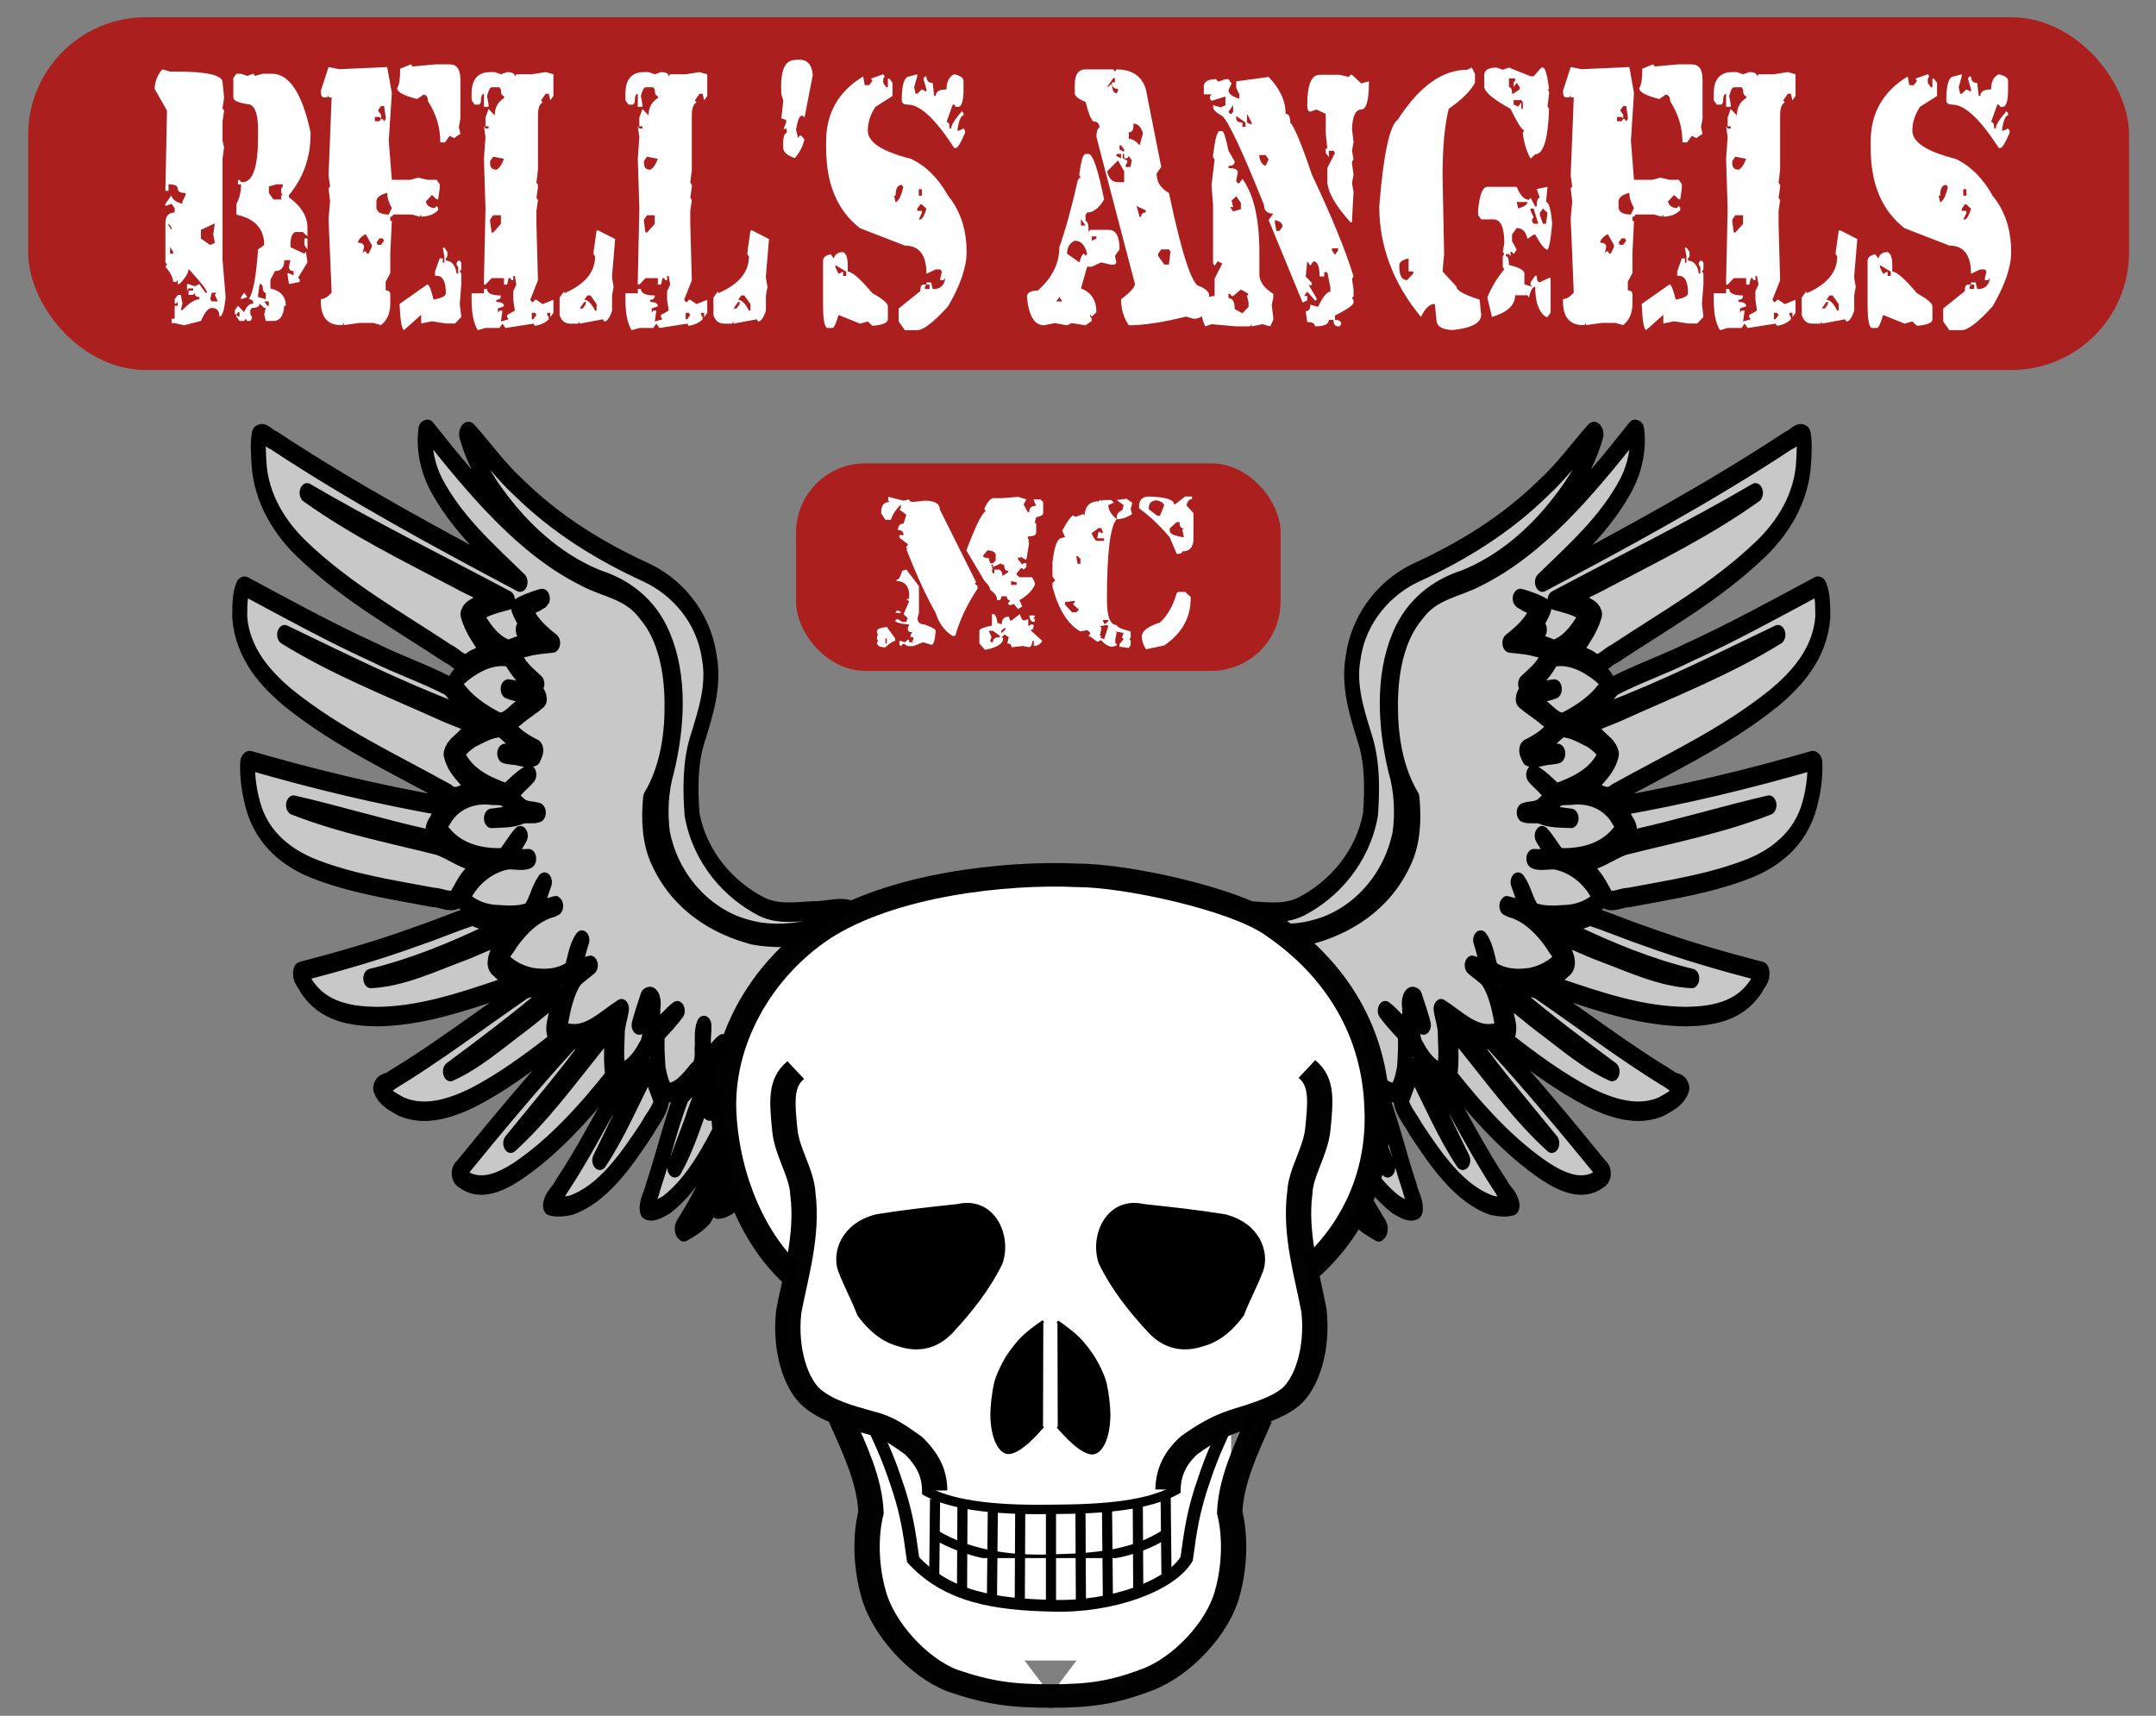 <?xml version="1.0" encoding="UTF-8" standalone="no"?>
<svg
   xmlns:dc="http://purl.org/dc/elements/1.1/"
   xmlns:cc="http://creativecommons.org/ns#"
   xmlns:rdf="http://www.w3.org/1999/02/22-rdf-syntax-ns#"
   xmlns:svg="http://www.w3.org/2000/svg"
   xmlns="http://www.w3.org/2000/svg"
   xmlns:xlink="http://www.w3.org/1999/xlink"
   xmlns:sodipodi="http://sodipodi.sourceforge.net/DTD/sodipodi-0.dtd"
   xmlns:inkscape="http://www.inkscape.org/namespaces/inkscape"
   height="780"
   width="980"
   version="1.1"
   viewBox="0 0 980 780"
   id="svg3265"
   inkscape:version="0.91 r13725"
   sodipodi:docname="ryanlerch-remix-bellsangels.svg">
  <rect x="0" y="0" width="980" height="780" fill="#808080" stroke="none"/>
  <sodipodi:namedview
     pagecolor="#ffffff"
     bordercolor="#666666"
     borderopacity="1"
     objecttolerance="10"
     gridtolerance="10"
     guidetolerance="10"
     inkscape:pageopacity="0"
     inkscape:pageshadow="2"
     inkscape:window-width="1916"
     inkscape:window-height="1035"
     id="namedview68"
     showgrid="false"
     inkscape:zoom="0.395"
     inkscape:cx="463.17518"
     inkscape:cy="545.22757"
     inkscape:window-x="6"
     inkscape:window-y="9"
     inkscape:window-maximized="0"
     inkscape:current-layer="g4369" />
  <defs
     id="defs3267">
    <linearGradient
       id="linearGradient3306">
      <stop
         offset="0"
         style="stop-color:#000000;stop-opacity:0"
         id="stop3310" />
      <stop
         offset="1"
         style="stop-color:#000000"
         id="stop3308" />
    </linearGradient>
    <radialGradient
       r="534.65"
       gradientTransform="matrix(-0.034,-1.32,0.866,-0.022,105.86,1201.8)"
       cx="623.94"
       cy="640.82"
       gradientUnits="userSpaceOnUse"
       xlink:href="#linearGradient3306"
       id="radialGradient3312" />
    <radialGradient
       r="534.65"
       cy="640.82"
       cx="623.94"
       gradientTransform="matrix(-0.034,-1.32,0.866,-0.022,105.86,1201.8)"
       gradientUnits="userSpaceOnUse"
       id="radialGradient4297"
       xlink:href="#linearGradient3306" />
    <radialGradient
       r="534.65"
       cy="640.82"
       cx="623.94"
       gradientTransform="matrix(-0.034,-1.32,0.866,-0.022,105.86,1201.8)"
       gradientUnits="userSpaceOnUse"
       id="radialGradient4299"
       xlink:href="#linearGradient3306" />
  </defs>
  <g
     transform="translate(229.393,136.649)"
     id="layer1">
    <g
       transform="matrix(0.05,0,0,0.05,5.585,16.175)"
       style="fill:url(#radialGradient3312)"
       id="g4369">
      <rect
         ry="1107.967"
         y="5791.564"
         x="3116.233"
         height="6248.935"
         width="3376.31"
         id="rect4301"
         style="opacity:1;fill:#ffffff;fill-opacity:1;stroke:none;stroke-width:440.555;stroke-linecap:round;stroke-linejoin:round;stroke-miterlimit:4;stroke-dasharray:none;stroke-opacity:1" />
      <g
         transform="matrix(13.459,0,0,17.489,-3938.181,-1872.95)"
         style="fill:#c8c8c8;fill-opacity:1;stroke:#000000;stroke-width:10.122;stroke-linecap:round;stroke-linejoin:round;stroke-miterlimit:4;stroke-dasharray:none;stroke-opacity:1"
         id="g3320">
        <path
           d="m 1047.8,155.53 c -0.051,0 -0.104,0.01 -0.154,0.021 -0.132,0.034 -0.257,0.126 -0.373,0.307 -31.142,30.258 -64.266,60.73 -105.45,76.338 -13.759,5.639 -30.18,6.697 -40.931,18.131 -14.12,12.61 -18.696,32.301 -18.219,50.622 0.09,16.409 4.266,33.217 14.47,46.303 1.359,10.787 0.735,22.583 -5.152,32.052 -13.217,22.408 -39.106,33.985 -63.798,38.98 -11.143,1.73 -22.672,1.444 -33.894,0.943 -12.746,-2.709 -25.337,-6.205 -38.213,-8.178 -0.769,-1.566 -5.387,-1.782 -7.366,-2.258 -0.802,-0.127 -1.595,-0.305 -2.412,-0.197 -5.405,1.86 -6.678,8.742 -10.129,12.803 -7.471,12.034 -15.906,23.491 -23.283,35.56 0.512,3.596 3.638,6.836 6.029,9.515 0.312,-0.024 0.607,-0.102 0.877,-0.197 -0.431,3.22 4.537,4.531 6.709,5.722 2.777,-1.089 2.155,-5.52 4.165,-7.059 4.013,-1.886 4.843,4.323 7.322,6.183 4.406,5.273 8.664,12.35 15.632,14.097 4.926,-1.43 5.53,-7.972 6.84,-12.19 1.85,-4.389 -3.473,-6.334 -4.867,-9.8 1.972,1.997 6.458,5.799 8.375,1.885 0.817,-1.048 1.228,-5.892 1.337,-4.757 0.305,3.617 -1.488,6.725 -2.74,9.888 1.873,9.46 8.337,17.79 15.939,23.568 2.776,1.987 8.588,5.308 10.37,0.526 1.849,-5.231 2.443,-11.083 2.258,-16.53 -4.857,-4.474 -8.103,-10.449 -12.716,-15.018 -3.265,-0.395 -1.75,3.997 -1.315,5.59 -1.311,-3.42 -3.164,-7.651 -3.267,-10.852 2.658,0.84 5.158,1.894 6.204,4.736 3.067,4.108 5.888,9.781 11.093,11.334 3.083,-0.212 2.766,-5.535 3.267,-6.27 0.373,4.119 -1.063,7.998 -1.776,11.905 4.012,11.179 12.566,22.232 24.598,25.103 3.355,1.282 6.779,-1.058 6.796,-4.67 0.373,-5.378 1.332,-11.286 -0.109,-16.399 -4.833,-2.069 -9.057,-6.702 -11.905,-10.238 3.703,1.876 6.621,7.112 11.137,6.446 2.936,-2.47 1.936,-7.063 2.675,-10.48 0.851,6.817 0.309,14.41 5.547,19.775 5.654,6.81 12.596,14.169 21.639,15.763 3.782,-2.549 3.136,-8.344 4.1,-12.343 1.251,-4.404 1.12,-8.682 -3.376,-11.006 -1.938,-1.862 -4.158,-4.247 -5.393,-6.226 3.531,1.807 6.693,7.233 11.137,5.875 3.399,-4.165 1.428,-10.594 1.622,-15.412 1.84,3.287 0.703,8.122 1.25,11.926 -0.278,4.686 -0.147,9.428 4.429,12.036 5.246,4.995 11.538,11.168 19.271,10.984 3.597,-2.945 4.91,-8.215 6.051,-12.584 0.441,-6.038 1.153,-12.405 0.329,-18.306 -4.62,-3.698 -9.171,-7.481 -13.308,-11.729 5.017,2.649 9.061,7.949 14.799,8.923 3.636,-1.778 1.214,-7.155 1.776,-10.26 -0.996,-3.055 0.007,-7.487 3.376,-5.612 2.007,4.57 4.477,10.457 5.81,14.404 -1.983,-1.797 -3.705,-9.229 -6.577,-6.248 -0.639,6.253 -2.129,13.2 2.412,18.438 4.108,6.079 10.098,11.471 17.32,13.11 3.149,-6.549 1.64,-14.469 1.579,-21.573 -0.078,-4.102 -2.338,-9.035 -2.806,-12.212 11.415,5.503 22.681,15.026 36.196,12.672 3.094,0.073 6.293,-2.171 4.889,-5.591 -1.815,-8.003 -4.277,-16.419 -9.603,-22.801 -3.217,-2.701 -7.013,-4.54 -10.458,-6.84 2.726,0.202 6.926,3.97 8.989,0.987 0.593,-4.876 -1.498,-9.658 -3.288,-14.097 4.075,4.395 4.716,10.566 6.994,15.675 8.064,4.519 18.126,4.892 27.185,3.705 7.312,-1.252 14.815,-4.108 20.323,-9.076 -0.091,-3.963 -4.329,-6.602 -6.424,-9.69 -7.545,-8.305 -16.994,-15.232 -28.172,-17.561 -4.87,-1.66 -1.169,-0.695 1.951,-0.043 2.503,0.431 8.427,1.917 7.783,-2.412 -0.96,-3.749 -2.78,-7.212 -4.341,-10.743 4.296,4.561 5.624,11.247 10.019,15.588 7.766,2.412 16.438,1.536 24.533,1.206 7.611,-0.689 15.379,-3.095 21.178,-8.068 -6.021,-11.258 -18.516,-18.688 -31.066,-20.389 -4.379,-0.141 -11.114,0.986 -14.031,-0.526 4.121,0.169 8.577,0.336 12.409,-1.162 -0.633,-4.107 -4.45,-7.306 -6.753,-10.765 4.223,3.41 7.163,8.159 11.335,11.466 13.96,0.415 29.485,-1.807 40.033,-11.685 2.521,-2.062 3.255,-5.681 0.745,-8.09 -7.145,-10.571 -20.76,-14.024 -32.907,-12.738 -4.419,0.133 -9.384,-0.606 -11.97,3.902 -1.306,1.816 -6.179,4.46 -3.157,6.446 5.117,0.702 10.279,1.101 15.412,1.666 -6.986,-0.314 -14.25,0.041 -20.806,-2.28 -3.422,-0.601 -8.051,0.246 -10.83,-0.723 3.905,-1.098 8.847,-0.304 12.475,-3.047 2.139,-1.913 8.356,-4.486 4.757,-7.52 -2.827,-3.593 -8.395,-6.794 -10.83,-9.164 5.364,2.501 10.429,6.165 14.952,9.69 12.354,-3.513 26.495,-7.898 33.302,-19.687 -1.063,-4.448 -6.075,-6.873 -9.778,-9.011 -6.394,-2.348 -13.057,-5.62 -19.95,-5.437 -5.756,3.78 -10.977,8.24 -17.407,11.071 -1.262,4.527 7.712,1.421 10.655,2.346 6.576,-0.189 5.57,0.208 -0.285,0.789 -4.808,0.065 -10.149,2.243 -14.711,0.833 -0.607,-1.33 -2.971,-3.884 -0.241,-4.253 6.23,-2.547 12.987,-5.498 17.232,-10.874 0.482,-3.874 -5.152,-4.666 -7.388,-6.774 -4.347,-2.683 -9.451,-5.094 -13.439,-7.849 0.277,-4.476 5.968,-3.14 8.901,-4.034 4.037,-0.441 8.058,-0.941 12.102,-1.315 -5.414,1.718 -12.046,1.754 -16.815,4.648 -0.338,3.312 5.075,3.076 6.928,5.021 5.565,2.178 10.124,8.326 16.53,7.52 10.244,-4.011 20.67,-9.264 28.172,-17.517 3.231,-3.681 -2.337,-6.612 -4.911,-8.375 -9.251,-5.686 -20.638,-9.786 -31.504,-7.761 -4.212,6.37 -10.347,11.89 -17.802,13.812 5.498,-4.059 12.681,-8.043 14.952,-14.93 -1.194,-4.3 -7.28,-3.817 -10.786,-4.867 -4.904,-0.77 -9.855,-1.06 -14.798,-1.491 6.873,-4.132 14.104,-9.05 18.065,-16.158 -0.295,-4.166 -6.298,-4.136 -9.011,-6.051 -5.707,-2.042 1.89,-0.058 3.442,0.351 3.561,1.011 7.246,1.955 10.48,3.617 -1.517,3.596 -4.718,6.355 -5.897,10.063 2.413,1.631 4.864,0.811 0.767,1.842 -2.382,-0.059 -7.606,2.694 -4.779,5.174 5.446,1.633 11.13,2.665 16.421,4.648 8.384,-1.844 15.268,-8.267 20.323,-14.952 2.328,-2.351 0.79,-5.813 -2.346,-6.248 -5.442,-2.191 -11.251,-3.261 -16.991,-4.45 45.143,-18.575 90.895,-35.803 135.38,-55.883 -32.652,17.926 -67.58,30.993 -102.05,44.965 -6.813,2.988 -14.225,5.02 -20.608,8.77 -0.511,3.628 4.966,3.465 7.235,4.911 2.179,1.179 5.811,2.068 6.753,4.429 -2.642,7.408 -8.59,12.79 -13.066,18.92 2.275,3.157 7.821,3.486 11.291,5.591 5.149,3.644 9.962,-2.29 14.842,-3.771 33.467,-17.103 68.481,-31.981 98.854,-54.349 14.871,-10.946 28.18,-26.505 29.334,-45.799 0.284,-4.605 0.764,-9.429 -0.263,-13.943 -3.209,-1.826 -6.712,2.317 -9.866,3.026 -54.062,27.443 -110.17,50.709 -166.31,73.664 20.226,-15.288 42.212,-29.818 56.826,-51.016 5.426,-8.178 8.51,-18.404 6.796,-28.106 -0.352,0.037 -0.739,-0.276 -1.096,-0.285 z m -27.843,1.14 c -0.12,0.019 -0.231,0.049 -0.351,0.109 -11.151,9.676 -21.194,20.457 -33.412,29.005 -25.724,19.473 -55.245,33.221 -85.656,44.001 -19.972,7.024 -39.026,22.4 -43.058,44.176 -3.656,14.834 2.664,29.37 8.09,42.861 4.928,12.178 4.755,25.807 3.574,38.739 -5.309,23.025 -25.686,39.651 -46.741,47.991 -11.986,4.744 -25.451,2.433 -38.147,2.28 -8.531,-0.229 -17.848,-2.963 -25.914,1.009 -1.104,3.482 4.784,2.809 6.753,3.881 21.965,5.138 44.883,9.793 67.328,4.582 25.586,-5.273 50.109,-23.698 56.695,-49.745 1.873,-11.119 0.995,-22.788 -2.96,-33.28 -6.957,-22.135 -9.05,-47.872 2.543,-68.818 8.718,-16.102 25.751,-25.337 42.992,-29.597 24.533,-7.444 47.026,-21.646 65.026,-39.726 10.402,-10.197 19.683,-22.03 24.686,-35.867 0.194,-0.91 -0.606,-1.738 -1.447,-1.6 z m 151.49,80.372 c -0.093,-0.01 -0.192,0 -0.285,0.021 -28.845,11.901 -57.646,24.091 -87.081,34.42 -16.571,6.377 -33.862,10.893 -50.315,17.429 -4.714,3.236 -8.062,8.269 -11.751,12.672 -1.224,3.184 3.435,2.135 4.999,1.491 39.753,-11.522 78.485,-26.459 117.29,-40.8 -33.796,16.075 -69.849,26.967 -105.21,39.221 -8.245,3.013 -17.119,4.924 -24.993,8.55 1.454,3.633 7.084,4.076 9.997,6.84 2.589,2.192 6.759,4.018 7.761,7.432 -2.253,7.227 -9.427,11.434 -14.689,16.465 -1.676,3.325 3.095,3.378 5.064,3.793 3.801,1.891 8.087,2.979 11.861,0.241 36.269,-15.611 73.914,-28.749 107.6,-49.613 15.051,-9.655 31.044,-22.919 32.951,-41.984 -0.143,-5.249 0.256,-11.255 -2.412,-15.895 -0.234,-0.145 -0.511,-0.268 -0.789,-0.285 z m -3.661,90.698 c -43.142,9.618 -86.629,17.673 -130.45,23.568 -2.665,2.81 3.516,5.892 4.648,8.726 1.872,1.805 3.125,4.376 0.921,6.446 -1.177,3.765 4.198,2.074 6.139,1.776 29.866,-5.159 59.408,-12.101 89.251,-17.364 -31.881,9.617 -65.082,14.575 -97.78,20.937 -8.411,2.366 -16.019,7.001 -24.774,8.287 -6.773,0.479 -0.835,4.981 2.017,6.665 4.631,3.426 7.838,8.604 11.137,13.22 4.712,1.505 9.944,-1.139 14.82,-1.118 27.225,-3.966 54.815,-7.058 81.205,-15.062 16.928,-5.209 34.5,-15.157 40.712,-32.776 2.558,-7.097 4.057,-14.815 3.639,-22.34 -0.181,-0.62 -0.871,-1.036 -1.491,-0.965 z m -150.68,80.723 c -6.989,2.989 -14.616,2.891 -22.011,3.376 -0.898,3.804 6.797,3.587 9.405,5.569 26.502,9.856 53.945,18.449 81.622,23.59 -21.312,-0.815 -41.728,-8.337 -62.066,-14.163 -9.241,-2.626 -18.345,-6.416 -27.69,-8.331 -2.473,2.682 2.486,5.46 3.376,8.09 1.32,2.685 4.554,7.251 0.307,8.989 -2.961,2.85 -7.571,3.697 -10.085,6.928 0.488,3.346 5.688,2.522 8.134,3.881 27.578,7.224 55.654,14.332 84.34,14.426 16.668,-0.237 36.043,-2.262 47.311,-16.004 1.328,-2.232 4.857,-4.59 3.617,-7.432 -26.425,-5.29 -52.932,-11.145 -78.991,-18.482 -12.484,-3.222 -24.805,-7.354 -37.27,-10.436 z m -53.954,35.845 -0.395,0.066 c -2.87,2.346 2.655,4.312 4.122,5.7 21.282,13.941 43.336,26.696 65.442,39.309 -17.417,-5.957 -32.848,-16.432 -48.692,-25.519 -7.965,-4.576 -15.514,-10.046 -23.765,-14.009 -2.957,1.859 0.585,5.905 0.68,8.528 0.565,3.319 2.705,7.351 1.776,10.501 -2.778,0.507 -4.239,3.967 -0.943,5.108 17.937,10.803 36.382,21.228 55.883,28.961 15.167,5.673 32.401,9.957 48.254,4.648 5.005,-2.254 11.478,-4.335 13.922,-9.559 -0.756,-3.271 -5.457,-2.367 -7.629,-4.275 -30.518,-14.204 -59.653,-31.293 -89.405,-47.004 -6.01,-2.282 -12.789,-0.769 -19.008,-2.455 l -0.241,0 z m -39.221,22.538 c -0.21,0.014 -0.421,0.06 -0.636,0.131 -0.27,8.263 1.055,17.004 -0.767,25.037 19.391,18.816 40.494,36.783 64.719,49.306 11.14,5.518 25.076,10.598 36.832,3.859 2.695,-0.868 3.356,-4.066 0.614,-5.459 -23.348,-22.075 -47.03,-43.933 -71.581,-64.653 -3.747,-3.632 -9.39,-2.617 -14.031,-4.188 -2.764,-1.207 -3.783,2.258 -1.381,3.552 17.045,18.292 35.759,34.969 53.888,52.2 -21.685,-15.094 -40.013,-34.441 -59.062,-52.639 -2.743,-1.558 -5.436,-7.377 -8.594,-7.147 z m -190.82,1.25 -0.767,0.066 -0.043,0 c -3.262,2.251 -4.9,7.255 -2.675,10.918 3.716,9.124 7.597,19.754 16.706,24.686 3.684,-0.658 1.445,-5.933 1.666,-8.463 -0.172,-5.953 -1.212,-12.19 -6.007,-16.245 -3.345,-3.328 -5.303,-7.98 -8.879,-10.962 z m 31.395,14.93 c -0.395,0.041 -0.777,0.244 -1.14,0.614 0.435,8.469 3.882,16.736 6.468,24.818 4.544,10.988 9.357,23.721 20.696,29.268 3.232,1.062 3.345,-3.293 2.083,-5.174 -2.982,-10.548 -4.206,-21.785 -8.616,-31.833 -3.045,-2.219 -3.15,3.214 -2.653,5.021 -1.867,-9.251 -9.396,-15.887 -15.653,-22.296 -0.383,-0.34 -0.789,-0.457 -1.184,-0.416 z m 133.69,4.494 c -0.258,0.057 -0.535,0.271 -0.789,0.307 -2.192,5.741 -4.883,11.307 -7.586,16.794 1.311,5.636 6.538,9.724 9.69,14.448 14.101,16.439 29.767,34.015 51.499,39.835 4.485,0.722 9.341,1.241 13.724,0.263 -0.212,-3.808 -5.102,-6.352 -7.059,-9.624 -15.139,-17.466 -27.921,-36.888 -41.721,-55.379 -3.385,-1.566 -6.14,-4.283 -9.668,-5.481 -3.028,1.56 0.694,5.285 1.359,7.476 7.135,13.485 15.791,26.872 23.809,39.353 -12.678,-14.543 -22.049,-31.924 -32.82,-47.837 -0.127,-0.157 -0.284,-0.188 -0.438,-0.153 z m -36.262,1.973 -0.658,0.395 -0.219,0.153 c -0.969,8.955 4.879,16.907 7.98,24.949 3.847,8.166 7.983,16.202 11.707,24.423 -7.973,-10.891 -13.162,-23.778 -18.876,-35.955 -3.585,-1.757 -3.76,4.484 -4.604,6.467 -5.323,-0.097 -9.762,-3.875 -14.777,-4.363 -1.725,2.895 2.637,5.849 3.552,8.638 10.9,16.714 22.78,34.031 40.274,44.374 3.936,1.685 8.811,4.354 13.045,2.762 0.725,-3.917 -2.878,-7.803 -3.793,-11.663 -6.907,-15.738 -11.811,-32.414 -19.512,-47.75 -4.982,-3.808 -9.048,-8.905 -14.119,-12.431 z m -69.717,7.125 c -0.045,7e-5 -0.088,0.024 -0.132,0.043 -2.634,2.259 1.112,6.013 1.622,8.594 5.434,10.924 10.263,22.345 17.342,32.294 1.782,1.371 5.551,5.273 7.301,2.171 -3.74,-7.929 -9.356,-15.329 -13.439,-23.283 -4.061,-6.378 -6.72,-14.103 -11.729,-19.666 -0.29,0.278 -0.65,-0.154 -0.965,-0.153 z m 8.572,2.236 c -0.141,0.01 -0.272,0.014 -0.417,0.043 -2.023,2.659 1.848,5.976 2.477,8.682 8.995,17.637 18.524,36.352 35.056,48.035 4.332,2.094 8.847,5.336 13.768,5.284 2.751,-2.801 -2.004,-6.509 -2.477,-9.537 -7.5,-16.508 -13.55,-33.97 -21.069,-50.403 -2.871,0.824 -5.515,7.213 -3.683,10.436 2.617,6.75 5.281,13.475 7.871,20.236 -4.884,-7.237 -7.592,-15.701 -11.839,-23.195 -4.372,-2.689 -9.853,-3.433 -14.009,-6.731 -1.819,-0.855 -3.563,-2.983 -5.678,-2.85 z m -12.058,2.74 c -0.287,0.01 -0.577,0.123 -0.899,0.329 -1.074,4.368 1.69,9.019 2.434,13.395 1.821,4.375 1.738,10.045 4.779,13.615 3.284,1.445 6.163,4.978 9.909,4.911 2.74,-2.188 -2.026,-6.369 -2.587,-9.076 -4.096,-7.7 -8.02,-15.534 -12.76,-22.844 -0.321,-0.25 -0.59,-0.34 -0.877,-0.329 z m 50.337,14.426 c -0.338,0 -0.666,0.117 -0.899,0.307 -0.809,3.894 2.573,7.691 3.617,11.4 5.903,12.403 10.658,25.642 18.657,36.876 4.098,3.63 9.301,5.914 14.25,8.112 3.162,-1.73 -1.63,-4.935 -2.477,-6.84 -12.503,-15.303 -21.685,-32.938 -32.25,-49.526 -0.234,-0.22 -0.561,-0.33 -0.899,-0.329 z"
           style="fill:#c8c8c8;fill-opacity:1;stroke:#000000;stroke-width:10.122;stroke-linecap:round;stroke-linejoin:round;stroke-miterlimit:4;stroke-dasharray:none;stroke-opacity:1"
           id="path8452" />
        <path
           d="m 232.2,155.53 c 0.051,0 0.104,0.01 0.154,0.021 0.132,0.034 0.257,0.126 0.373,0.307 31.142,30.258 64.266,60.73 105.45,76.338 13.759,5.639 30.18,6.697 40.931,18.131 14.12,12.61 18.696,32.301 18.219,50.622 -0.09,16.409 -4.266,33.217 -14.47,46.303 -1.359,10.787 -0.735,22.583 5.152,32.052 13.217,22.408 39.106,33.985 63.798,38.98 11.143,1.73 22.672,1.444 33.894,0.943 12.746,-2.709 25.337,-6.205 38.213,-8.178 0.769,-1.566 5.387,-1.782 7.366,-2.258 0.802,-0.127 1.595,-0.305 2.412,-0.197 5.405,1.86 6.678,8.742 10.129,12.803 7.471,12.034 15.906,23.491 23.283,35.56 -0.512,3.596 -3.638,6.836 -6.029,9.515 -0.312,-0.024 -0.607,-0.102 -0.877,-0.197 0.431,3.22 -4.537,4.531 -6.709,5.722 -2.777,-1.089 -2.155,-5.52 -4.165,-7.059 -4.013,-1.886 -4.843,4.323 -7.322,6.183 -4.406,5.273 -8.664,12.35 -15.632,14.097 -4.926,-1.43 -5.53,-7.972 -6.84,-12.19 -1.85,-4.389 3.473,-6.334 4.867,-9.8 -1.972,1.997 -6.458,5.799 -8.375,1.885 -0.817,-1.048 -1.228,-5.892 -1.337,-4.757 -0.305,3.617 1.488,6.725 2.74,9.888 -1.873,9.46 -8.337,17.79 -15.939,23.568 -2.776,1.987 -8.588,5.308 -10.37,0.526 -1.849,-5.231 -2.443,-11.083 -2.258,-16.53 4.857,-4.474 8.103,-10.449 12.716,-15.018 3.265,-0.395 1.75,3.997 1.315,5.59 1.311,-3.42 3.164,-7.651 3.267,-10.852 -2.658,0.84 -5.158,1.894 -6.204,4.736 -3.067,4.108 -5.888,9.781 -11.093,11.334 -3.083,-0.212 -2.766,-5.535 -3.267,-6.27 -0.373,4.119 1.063,7.998 1.776,11.905 -4.012,11.179 -12.566,22.232 -24.598,25.103 -3.355,1.282 -6.779,-1.058 -6.796,-4.67 -0.373,-5.378 -1.332,-11.286 0.11,-16.399 4.833,-2.069 9.057,-6.702 11.905,-10.238 -3.703,1.876 -6.621,7.112 -11.137,6.446 -2.936,-2.47 -1.936,-7.063 -2.675,-10.48 -0.851,6.817 -0.309,14.41 -5.547,19.775 -5.654,6.81 -12.596,14.169 -21.639,15.763 -3.782,-2.549 -3.136,-8.344 -4.1,-12.343 -1.251,-4.404 -1.12,-8.682 3.376,-11.006 1.938,-1.862 4.158,-4.247 5.393,-6.226 -3.531,1.807 -6.693,7.233 -11.137,5.875 -3.399,-4.165 -1.428,-10.594 -1.622,-15.412 -1.84,3.287 -0.703,8.122 -1.25,11.926 0.278,4.686 0.147,9.428 -4.429,12.036 -5.246,4.995 -11.538,11.168 -19.271,10.984 -3.597,-2.945 -4.91,-8.215 -6.051,-12.584 -0.441,-6.038 -1.153,-12.405 -0.329,-18.306 4.62,-3.698 9.171,-7.481 13.308,-11.729 -5.017,2.649 -9.061,7.949 -14.799,8.923 -3.636,-1.778 -1.214,-7.155 -1.776,-10.26 0.996,-3.055 -0.01,-7.487 -3.376,-5.612 -2.007,4.57 -4.477,10.457 -5.81,14.404 1.983,-1.797 3.705,-9.229 6.577,-6.248 0.639,6.253 2.129,13.2 -2.412,18.438 -4.107,6.079 -10.098,11.471 -17.32,13.11 -3.149,-6.549 -1.64,-14.469 -1.579,-21.573 0.078,-4.102 2.338,-9.035 2.806,-12.212 -11.415,5.503 -22.681,15.026 -36.196,12.672 -3.094,0.073 -6.293,-2.171 -4.889,-5.591 1.815,-8.003 4.277,-16.419 9.603,-22.801 3.217,-2.701 7.013,-4.54 10.458,-6.84 -2.726,0.202 -6.926,3.97 -8.989,0.987 -0.593,-4.876 1.498,-9.658 3.288,-14.097 -4.075,4.395 -4.716,10.566 -6.994,15.675 -8.064,4.519 -18.126,4.892 -27.185,3.705 -7.312,-1.252 -14.815,-4.108 -20.323,-9.076 0.091,-3.963 4.329,-6.602 6.424,-9.69 7.545,-8.305 16.994,-15.232 28.172,-17.561 4.87,-1.66 1.169,-0.695 -1.951,-0.043 -2.503,0.431 -8.427,1.917 -7.783,-2.412 0.96,-3.749 2.78,-7.212 4.341,-10.743 -4.296,4.561 -5.624,11.247 -10.019,15.588 -7.766,2.412 -16.438,1.536 -24.533,1.206 -7.611,-0.689 -15.379,-3.095 -21.178,-8.068 6.021,-11.258 18.516,-18.688 31.066,-20.389 4.379,-0.141 11.114,0.986 14.031,-0.526 -4.121,0.169 -8.577,0.336 -12.409,-1.162 0.633,-4.107 4.45,-7.306 6.753,-10.765 -4.223,3.41 -7.163,8.159 -11.335,11.466 -13.96,0.415 -29.485,-1.807 -40.033,-11.685 -2.521,-2.062 -3.255,-5.681 -0.745,-8.09 7.145,-10.571 20.76,-14.024 32.907,-12.738 4.419,0.133 9.384,-0.606 11.97,3.902 1.306,1.816 6.179,4.46 3.157,6.446 -5.117,0.702 -10.279,1.101 -15.412,1.666 6.986,-0.314 14.25,0.041 20.806,-2.28 3.422,-0.601 8.051,0.246 10.83,-0.723 -3.905,-1.098 -8.847,-0.304 -12.475,-3.047 -2.139,-1.913 -8.356,-4.486 -4.757,-7.52 2.827,-3.593 8.395,-6.794 10.83,-9.164 -5.364,2.501 -10.43,6.165 -14.952,9.69 -12.354,-3.513 -26.495,-7.898 -33.302,-19.687 1.064,-4.448 6.075,-6.873 9.778,-9.011 6.394,-2.348 13.057,-5.62 19.95,-5.437 5.756,3.78 10.977,8.24 17.407,11.071 1.262,4.527 -7.712,1.421 -10.655,2.346 -6.576,-0.189 -5.57,0.208 0.285,0.789 4.808,0.065 10.149,2.243 14.711,0.833 0.607,-1.33 2.971,-3.884 0.241,-4.253 -6.23,-2.547 -12.987,-5.498 -17.232,-10.874 -0.482,-3.874 5.152,-4.666 7.388,-6.774 4.347,-2.683 9.451,-5.094 13.439,-7.849 -0.277,-4.476 -5.968,-3.14 -8.901,-4.034 -4.037,-0.441 -8.058,-0.941 -12.102,-1.315 5.414,1.718 12.046,1.754 16.815,4.648 0.338,3.312 -5.075,3.076 -6.928,5.021 -5.565,2.178 -10.124,8.326 -16.53,7.52 -10.244,-4.011 -20.67,-9.264 -28.172,-17.517 -3.231,-3.681 2.337,-6.612 4.911,-8.375 9.251,-5.686 20.638,-9.786 31.504,-7.761 4.212,6.37 10.347,11.89 17.802,13.812 -5.498,-4.059 -12.681,-8.043 -14.952,-14.93 1.194,-4.3 7.28,-3.817 10.786,-4.867 4.904,-0.77 9.855,-1.06 14.799,-1.491 -6.873,-4.132 -14.104,-9.05 -18.065,-16.158 0.295,-4.166 6.298,-4.136 9.011,-6.051 5.707,-2.042 -1.89,-0.058 -3.442,0.351 -3.561,1.011 -7.246,1.955 -10.48,3.617 1.517,3.596 4.718,6.355 5.897,10.063 -2.413,1.631 -4.864,0.811 -0.767,1.842 2.382,-0.059 7.606,2.694 4.779,5.174 -5.446,1.633 -11.13,2.665 -16.421,4.648 -8.384,-1.844 -15.268,-8.267 -20.323,-14.952 -2.328,-2.351 -0.79,-5.813 2.346,-6.248 5.442,-2.191 11.251,-3.261 16.991,-4.45 -45.143,-18.575 -90.895,-35.803 -135.38,-55.883 32.652,17.926 67.58,30.993 102.05,44.965 6.813,2.988 14.225,5.02 20.608,8.77 0.511,3.628 -4.966,3.465 -7.235,4.911 -2.179,1.179 -5.811,2.068 -6.753,4.429 2.642,7.408 8.59,12.79 13.067,18.92 -2.275,3.157 -7.821,3.486 -11.291,5.591 -5.15,3.644 -9.962,-2.289 -14.842,-3.771 -33.468,-17.103 -68.481,-31.981 -98.854,-54.349 -14.871,-10.945 -28.181,-26.505 -29.334,-45.798 -0.284,-4.605 -0.764,-9.429 0.263,-13.943 3.209,-1.826 6.712,2.317 9.866,3.026 54.062,27.443 110.17,50.709 166.31,73.664 -20.226,-15.288 -42.212,-29.818 -56.826,-51.016 -5.426,-8.178 -8.51,-18.404 -6.796,-28.106 0.352,0.037 0.739,-0.276 1.096,-0.285 z m 27.843,1.14 c 0.12,0.019 0.231,0.049 0.351,0.109 11.151,9.676 21.194,20.457 33.412,29.005 25.724,19.473 55.245,33.221 85.656,44.001 19.972,7.024 39.026,22.4 43.058,44.176 3.656,14.834 -2.664,29.37 -8.09,42.861 -4.928,12.178 -4.755,25.807 -3.574,38.739 5.309,23.025 25.686,39.651 46.741,47.991 11.986,4.744 25.451,2.433 38.147,2.28 8.531,-0.229 17.848,-2.963 25.914,1.009 1.104,3.482 -4.784,2.809 -6.753,3.881 -21.965,5.138 -44.883,9.793 -67.328,4.582 -25.586,-5.273 -50.109,-23.698 -56.695,-49.745 -1.873,-11.119 -0.995,-22.788 2.96,-33.28 6.957,-22.135 9.05,-47.872 -2.543,-68.818 -8.718,-16.102 -25.751,-25.337 -42.992,-29.597 -24.533,-7.444 -47.026,-21.646 -65.026,-39.726 -10.402,-10.197 -19.683,-22.03 -24.686,-35.867 -0.194,-0.91 0.606,-1.738 1.447,-1.6 z m -151.49,80.372 c 0.093,-0.01 0.192,0 0.285,0.021 28.845,11.901 57.646,24.091 87.081,34.42 16.571,6.377 33.862,10.893 50.315,17.429 4.714,3.236 8.062,8.269 11.751,12.672 1.224,3.184 -3.435,2.135 -4.999,1.491 -39.753,-11.522 -78.485,-26.459 -117.29,-40.8 33.796,16.075 69.849,26.967 105.21,39.221 8.245,3.013 17.119,4.924 24.993,8.55 -1.454,3.634 -7.084,4.076 -9.997,6.84 -2.589,2.192 -6.759,4.018 -7.761,7.432 2.253,7.227 9.427,11.434 14.689,16.465 1.676,3.325 -3.095,3.378 -5.064,3.793 -3.801,1.891 -8.087,2.979 -11.861,0.241 -36.269,-15.611 -73.914,-28.749 -107.6,-49.613 -15.051,-9.655 -31.044,-22.919 -32.951,-41.984 0.143,-5.249 -0.256,-11.255 2.412,-15.895 0.234,-0.145 0.511,-0.268 0.789,-0.285 z m 3.661,90.698 c 43.142,9.618 86.629,17.673 130.45,23.568 2.665,2.81 -3.516,5.892 -4.648,8.726 -1.872,1.805 -3.125,4.376 -0.921,6.446 1.177,3.765 -4.198,2.074 -6.139,1.776 -29.866,-5.159 -59.408,-12.101 -89.251,-17.364 31.881,9.617 65.082,14.575 97.78,20.937 8.411,2.366 16.019,7.001 24.774,8.287 6.773,0.479 0.835,4.981 -2.017,6.665 -4.631,3.426 -7.838,8.604 -11.137,13.22 -4.712,1.505 -9.944,-1.139 -14.82,-1.118 -27.225,-3.966 -54.815,-7.058 -81.205,-15.062 -16.928,-5.209 -34.5,-15.157 -40.712,-32.776 -2.558,-7.097 -4.057,-14.815 -3.639,-22.34 0.181,-0.62 0.871,-1.036 1.491,-0.965 z m 150.68,80.723 c 6.989,2.989 14.616,2.891 22.011,3.376 0.898,3.804 -6.797,3.587 -9.405,5.569 -26.502,9.856 -53.945,18.449 -81.622,23.59 21.312,-0.815 41.728,-8.337 62.066,-14.163 9.241,-2.626 18.345,-6.416 27.69,-8.331 2.473,2.682 -2.486,5.46 -3.376,8.09 -1.32,2.685 -4.554,7.251 -0.307,8.989 2.961,2.85 7.571,3.697 10.085,6.928 -0.488,3.346 -5.688,2.522 -8.134,3.881 -27.578,7.224 -55.654,14.332 -84.34,14.426 -16.668,-0.237 -36.043,-2.262 -47.311,-16.004 -1.328,-2.232 -4.857,-4.59 -3.617,-7.432 26.425,-5.29 52.932,-11.145 78.991,-18.482 12.484,-3.222 24.805,-7.354 37.27,-10.436 z m 53.954,35.845 0.395,0.066 c 2.87,2.346 -2.655,4.312 -4.122,5.7 -21.282,13.941 -43.336,26.696 -65.442,39.309 17.417,-5.957 32.848,-16.432 48.692,-25.519 7.965,-4.576 15.514,-10.046 23.765,-14.009 2.957,1.859 -0.585,5.905 -0.68,8.528 -0.565,3.319 -2.705,7.351 -1.776,10.501 2.778,0.507 4.239,3.967 0.943,5.108 -17.937,10.803 -36.382,21.228 -55.883,28.961 -15.167,5.673 -32.401,9.957 -48.254,4.648 -5.005,-2.254 -11.478,-4.335 -13.921,-9.559 0.756,-3.271 5.457,-2.367 7.629,-4.275 30.518,-14.204 59.653,-31.293 89.405,-47.004 6.01,-2.282 12.789,-0.769 19.008,-2.455 l 0.241,0 z m 39.222,22.538 c 0.21,0.014 0.421,0.06 0.636,0.131 0.27,8.263 -1.055,17.004 0.767,25.037 -19.391,18.816 -40.494,36.783 -64.719,49.306 -11.14,5.518 -25.076,10.598 -36.832,3.859 -2.695,-0.868 -3.356,-4.066 -0.614,-5.459 23.348,-22.075 47.03,-43.933 71.581,-64.653 3.747,-3.632 9.39,-2.617 14.031,-4.188 2.764,-1.207 3.783,2.258 1.381,3.552 -17.045,18.292 -35.759,34.969 -53.888,52.2 21.685,-15.094 40.013,-34.441 59.062,-52.639 2.743,-1.558 5.436,-7.377 8.594,-7.147 z m 190.82,1.25 0.767,0.066 0.043,0 c 3.262,2.251 4.9,7.255 2.675,10.918 -3.716,9.124 -7.597,19.754 -16.706,24.686 -3.684,-0.658 -1.445,-5.933 -1.666,-8.463 0.172,-5.953 1.212,-12.19 6.007,-16.245 3.345,-3.328 5.303,-7.98 8.879,-10.962 z m -31.395,14.93 c 0.395,0.041 0.777,0.244 1.14,0.614 -0.435,8.469 -3.882,16.736 -6.468,24.818 -4.544,10.988 -9.357,23.721 -20.696,29.268 -3.232,1.062 -3.345,-3.293 -2.083,-5.174 2.982,-10.548 4.206,-21.785 8.616,-31.833 3.045,-2.219 3.15,3.214 2.653,5.021 1.867,-9.251 9.396,-15.887 15.653,-22.296 0.383,-0.34 0.789,-0.457 1.184,-0.416 z m -133.69,4.494 c 0.258,0.057 0.535,0.271 0.789,0.307 2.192,5.741 4.883,11.307 7.586,16.794 -1.311,5.636 -6.538,9.724 -9.69,14.448 -14.101,16.439 -29.767,34.015 -51.499,39.835 -4.484,0.722 -9.341,1.241 -13.724,0.263 0.212,-3.808 5.102,-6.352 7.059,-9.624 15.139,-17.466 27.921,-36.888 41.721,-55.379 3.385,-1.566 6.14,-4.283 9.668,-5.481 3.028,1.56 -0.694,5.285 -1.359,7.476 -7.135,13.485 -15.791,26.872 -23.809,39.353 12.678,-14.543 22.049,-31.924 32.82,-47.837 0.127,-0.157 0.284,-0.188 0.438,-0.153 z m 36.262,1.973 0.658,0.395 0.219,0.153 c 0.969,8.955 -4.879,16.907 -7.98,24.949 -3.847,8.166 -7.983,16.202 -11.707,24.423 7.973,-10.891 13.162,-23.778 18.876,-35.955 3.585,-1.757 3.76,4.484 4.604,6.467 5.323,-0.097 9.762,-3.875 14.777,-4.363 1.725,2.895 -2.637,5.849 -3.552,8.638 -10.9,16.714 -22.78,34.031 -40.274,44.374 -3.936,1.685 -8.811,4.354 -13.045,2.762 -0.725,-3.917 2.878,-7.803 3.793,-11.663 6.907,-15.738 11.811,-32.414 19.512,-47.75 4.982,-3.808 9.048,-8.905 14.119,-12.431 z m 69.717,7.125 c 0.045,7e-5 0.088,0.024 0.132,0.043 2.634,2.259 -1.112,6.013 -1.622,8.594 -5.434,10.924 -10.263,22.345 -17.342,32.294 -1.782,1.371 -5.551,5.273 -7.301,2.171 3.74,-7.929 9.356,-15.329 13.439,-23.283 4.061,-6.378 6.72,-14.103 11.729,-19.666 0.29,0.278 0.65,-0.154 0.965,-0.153 z m -8.572,2.236 c 0.141,0.01 0.272,0.014 0.417,0.043 2.023,2.659 -1.848,5.976 -2.477,8.682 -8.995,17.637 -18.524,36.352 -35.056,48.035 -4.332,2.094 -8.847,5.336 -13.768,5.284 -2.751,-2.801 2.004,-6.509 2.477,-9.537 7.5,-16.508 13.55,-33.97 21.069,-50.403 2.871,0.824 5.515,7.213 3.683,10.436 -2.617,6.75 -5.281,13.475 -7.871,20.236 4.884,-7.237 7.592,-15.701 11.839,-23.195 4.372,-2.689 9.853,-3.433 14.009,-6.731 1.819,-0.855 3.563,-2.983 5.678,-2.85 z m 12.058,2.74 c 0.287,0.01 0.577,0.123 0.899,0.329 1.074,4.368 -1.69,9.019 -2.434,13.395 -1.821,4.375 -1.738,10.045 -4.779,13.615 -3.284,1.445 -6.163,4.978 -9.909,4.911 -2.74,-2.188 2.026,-6.369 2.587,-9.076 4.096,-7.7 8.02,-15.534 12.76,-22.844 0.321,-0.25 0.59,-0.34 0.877,-0.329 z m -50.337,14.426 c 0.338,0 0.666,0.117 0.899,0.307 0.809,3.894 -2.573,7.691 -3.617,11.4 -5.903,12.403 -10.658,25.642 -18.657,36.876 -4.098,3.63 -9.301,5.914 -14.25,8.112 -3.162,-1.73 1.63,-4.935 2.477,-6.84 12.503,-15.303 21.685,-32.938 32.25,-49.526 0.234,-0.22 0.561,-0.33 0.899,-0.329 z"
           style="fill:#c8c8c8;fill-opacity:1;stroke:#000000;stroke-width:10.122;stroke-linecap:round;stroke-linejoin:round;stroke-miterlimit:4;stroke-dasharray:none;stroke-opacity:1"
           id="path8560" />
      </g>
      <g
         style="fill:url(#radialGradient4299)"
         transform="matrix(28.236,0,0,26.236,-801.377,3709.716)"
         id="layer1-5">
        <g
           style="fill:url(#radialGradient4297)"
           transform="matrix(0.652,0,0,0.652,-51.231,-96.825)"
           id="g879">
          <g
             transform="translate(87.13,195.45)"
             style="fill:#ffffff;fill-opacity:1;stroke:#000000;stroke-opacity:0.991"
             id="g775">
            <g
               id="g675"
               style="fill:#ffffff;fill-opacity:1;stroke:#000000;stroke-opacity:0.991">
              <path
                 inkscape:connector-curvature="0"
                 id="path573"
                 style="fill:#ffffff;fill-opacity:1;stroke:#000000;stroke-width:12.5;stroke-linecap:round;stroke-linejoin:round;stroke-opacity:0.991"
                 d="m 171.5,235.56 c -19.14,-18.6 -32.51,-50.89 -34.37,-85.75 -2.01,-38.42 18.22,-76.571 48.54,-98.32 33.97,-23.91 90.77,-30.522 126.08,-28.738 23.92,0.017 77.21,12.42 96.02,26.428 32.99,23.99 50.68,58.04 51.91,96.85 1.81,38.98 -14.61,68.67 -34.71,87.21" />
              <path
                 inkscape:connector-curvature="0"
                 id="path580"
                 style="fill:#ffffff;fill-opacity:1;stroke:#000000;stroke-width:12.5;stroke-linejoin:round;stroke-opacity:0.991"
                 d="m 172.66,126.27 c -7.75,6.78 -6.77,16.97 -5.38,32.19 1.11,11.56 8.48,22.94 8.87,33.5 2.71,22.28 -3.88,44.57 -6.98,62.78 -2.13,20.93 3.88,38.96 11.63,45.93 7.75,6.88 17.76,9.73 28.27,12.94 9.55,2.49 14.5,6.84 21.73,12.23 8.6,9.13 10.66,16.69 10.46,25.99" />
              <path
                 inkscape:connector-curvature="0"
                 id="path581"
                 style="fill:#ffffff;fill-opacity:1;stroke:#000000;stroke-width:12.5;stroke-linejoin:round;stroke-opacity:0.991"
                 d="m 172.66,126.27 c -7.75,6.78 -6.77,16.97 -5.38,32.19 1.11,11.56 8.48,22.94 8.87,33.5 2.71,22.28 -3.88,44.57 -6.98,62.78 -2.13,20.93 3.88,38.96 11.63,45.93 7.75,6.88 21.94,10.58 28.27,12.94 7.38,2.58 14.92,7.25 21.73,12.64 8.19,7.89 10.66,16.28 10.46,25.58"
                 transform="matrix(-1,0,0,1,597.72,-0.581)" />
              <path
                 inkscape:connector-curvature="0"
                 id="path613"
                 style="fill:#ffffff;fill-opacity:1;stroke:#000000;stroke-width:12.5;stroke-opacity:0.991"
                 d="m 194.82,310.96 c 6.94,16.79 14.29,33.16 14.99,50.37 -3.19,13.87 -2.22,30.25 1.25,43.29 4.44,17.9 21.78,39.13 39.13,46.21 17.76,6.45 28.86,8.12 48.7,8.12" />
              <path
                 inkscape:connector-curvature="0"
                 id="path614"
                 style="fill:#ffffff;fill-opacity:1;stroke:#000000;stroke-width:12.5;stroke-opacity:0.991"
                 d="m 194.82,310.96 c 6.94,16.79 14.29,33.16 14.99,50.37 -3.19,13.87 -2.22,30.25 1.25,43.29 4.44,17.9 21.99,38.51 39.34,45.59 17.34,7.07 28.44,8.74 48.28,8.74"
                 transform="matrix(-1,0,0,1,596.74,-3.0518e-5)" />
            </g>
            <g
               id="g652"
               style="fill:#ffffff;fill-opacity:1;stroke:#000000;stroke-opacity:0.991">
              <path
                 inkscape:connector-curvature="0"
                 id="path611"
                 style="fill:#ffffff;fill-opacity:1;stroke:#000000;stroke-width:6.25;stroke-opacity:0.991"
                 d="m 212.23,318.53 c 5.69,13.34 7.45,18.41 11.55,31.72 3.5,12.29 4.79,19.79 6.95,37.26" />
              <path
                 inkscape:connector-curvature="0"
                 id="path612"
                 style="fill:#ffffff;fill-opacity:1;stroke:#000000;stroke-width:6.25;stroke-opacity:0.991"
                 d="m 212.23,318.53 c 5.69,13.34 7.45,18.41 11.55,31.72 3.5,12.29 4.79,19.79 6.95,37.26"
                 transform="matrix(-1,0,0,1,596.32,-0.736)" />
              <g
                 id="g637"
                 style="fill:#ffffff;fill-opacity:1;stroke:#000000;stroke-opacity:0.991">
                <path
                   inkscape:connector-curvature="0"
                   id="path588"
                   style="fill:#ffffff;fill-opacity:1;stroke:#000000;stroke-width:5;stroke-opacity:0.991"
                   d="m 236.52,349.73 c 14.71,9.03 40.16,10.42 62.95,10.01 25.4,-0.13 47.13,-1.96 61.41,-10.6" />
                <path
                   inkscape:connector-curvature="0"
                   id="path608"
                   style="fill:#ffffff;fill-opacity:1;stroke:#000000;stroke-width:5;stroke-opacity:0.991"
                   d="m 241.67,373.28 c 16.23,10.21 35.33,13.71 57.32,12.88 22.85,-0.56 40.35,-2.48 56,-13.17" />
                <g
                   id="g625"
                   style="fill:#ffffff;fill-opacity:1;stroke:#000000;stroke-opacity:0.991">
                  <path
                     inkscape:connector-curvature="0"
                     id="path609"
                     style="fill:#ffffff;fill-opacity:1;stroke:#000000;stroke-width:6.25;stroke-opacity:0.991"
                     d="m 229.89,385.64 c 17.37,20.95 41.61,24.59 69.18,25.32 29.51,1.08 59.16,-10.65 66.81,-25.32" />
                  <g
                     id="g615"
                     style="fill:#ffffff;fill-opacity:1;stroke:#000000;stroke-opacity:0.991">
                    <path
                       inkscape:connector-curvature="0"
                       id="path589"
                       style="fill:#ffffff;fill-opacity:1;stroke:#000000;stroke-width:5;stroke-opacity:0.991"
                       d="m 241.44,354.26 -0.41,41.21" />
                    <path
                       inkscape:connector-curvature="0"
                       id="path592"
                       style="fill:#ffffff;fill-opacity:1;stroke:#000000;stroke-width:5;stroke-opacity:0.991"
                       d="m 254.97,358.63 -0.21,44.12" />
                    <path
                       inkscape:connector-curvature="0"
                       id="path593"
                       style="fill:#ffffff;fill-opacity:1;stroke:#000000;stroke-width:5;stroke-opacity:0.991"
                       d="m 269.96,360.5 -0.42,46.21" />
                    <path
                       inkscape:connector-curvature="0"
                       id="path594"
                       style="fill:#ffffff;fill-opacity:1;stroke:#000000;stroke-width:5;stroke-opacity:0.991"
                       d="m 283.49,361.54 -0.21,46.83" />
                    <path
                       inkscape:connector-curvature="0"
                       id="path595"
                       style="fill:#ffffff;fill-opacity:1;stroke:#000000;stroke-width:5;stroke-opacity:0.991"
                       d="m 298.68,361.96 0,46.83" />
                    <path
                       inkscape:connector-curvature="0"
                       id="path598"
                       style="fill:#ffffff;fill-opacity:1;stroke:#000000;stroke-width:5;stroke-opacity:0.991"
                       d="m 313.25,361.75 0.21,46.83" />
                    <path
                       inkscape:connector-curvature="0"
                       id="path599"
                       style="fill:#ffffff;fill-opacity:1;stroke:#000000;stroke-width:5;stroke-opacity:0.991"
                       d="m 326.78,360.5 0.42,46"
                       transform="translate(-0.416,-3.0518e-5)" />
                    <path
                       inkscape:connector-curvature="0"
                       id="path604"
                       style="fill:#ffffff;fill-opacity:1;stroke:#000000;stroke-width:5;stroke-opacity:0.991"
                       d="m 341.56,358 0.21,44.13" />
                    <path
                       inkscape:connector-curvature="0"
                       id="path606"
                       style="fill:#ffffff;fill-opacity:1;stroke:#000000;stroke-width:5;stroke-opacity:0.991"
                       d="m 355.3,352.59 0.41,41.63" />
                  </g>
                </g>
              </g>
            </g>
          </g>
          <g
             transform="translate(87.13,195.45)"
             style="fill:#000000;stroke:#000000;stroke-opacity:0.991"
             id="g670">
            <path
               d="m 294.9,259.71 c -9.7,7.37 -11.86,9.85 -17.22,18.01 -1.94,3.15 -5.56,10.51 -6.55,15.44 -0.99,4.94 -1.73,12.1 -1.72,15.9 0.01,12.85 4.1,20.91 8.57,20.63 3.99,-0.46 9.07,-4.62 16.77,-14.08"
               style="fill:#000000;fill-rule:evenodd;stroke:#000000;stroke-width:1pt;stroke-opacity:0.991"
               id="path584" />
            <path
               transform="matrix(-1,0,0,1,596.77,0.208)"
               d="m 294.9,259.71 c -9.7,7.37 -11.86,9.85 -17.22,18.01 -1.94,3.15 -5.56,10.51 -6.55,15.44 -0.99,4.94 -1.73,12.1 -1.72,15.9 0.01,12.85 4.1,20.91 8.57,20.63 3.99,-0.46 9.07,-4.62 16.77,-14.08"
               style="fill:#000000;fill-rule:evenodd;stroke:#000000;stroke-width:1pt;stroke-linejoin:bevel;stroke-opacity:0.991"
               id="path585" />
            <path
               transform="translate(0.589,-3.0518e-5)"
               d="m 211.89,203.56 c 13.46,-2.36 26.5,-3.88 39.96,-5.41 17.62,-4.44 26.51,15.68 21.65,30.81 -6.11,13.46 -14.71,25.25 -24.56,36.63 -7.63,8.6 -16.73,9.99 -25.4,7.07 -6.99,-1.94 -13.46,-6.24 -20.4,-16.23 -3.05,-8.6 -5.68,-13.05 -9.57,-23.73 -3.05,-9.85 1.7,-24.6 18.32,-29.14 z"
               style="fill:#000000;fill-rule:evenodd;stroke:#000000;stroke-width:1pt;stroke-opacity:0.991"
               id="path586" />
            <path
               transform="matrix(-1,0,0,1,596.45,-3.0518e-5)"
               d="m 211.89,203.56 c 13.46,-2.36 26.5,-3.88 39.96,-5.41 17.62,-4.44 26.51,15.68 21.65,30.81 -6.11,13.46 -14.71,25.25 -24.56,36.63 -7.63,8.6 -16.73,9.99 -25.4,7.07 -6.99,-1.94 -13.46,-6.24 -20.4,-16.23 -3.05,-8.6 -5.68,-13.05 -9.57,-23.73 -3.05,-9.85 1.7,-24.6 18.32,-29.14 z"
               style="fill:#000000;fill-rule:evenodd;stroke:#000000;stroke-width:1pt;stroke-opacity:0.991"
               id="path587" />
          </g>
        </g>
      </g>
      <g
         id="g4226">
        <rect
           style="opacity:1;fill:#ac1f1f;fill-opacity:1;stroke:none;stroke-width:22;stroke-linecap:round;stroke-linejoin:round;stroke-miterlimit:4;stroke-dasharray:none;stroke-opacity:1"
           id="rect4311"
           width="19098.791"
           height="3207.007"
           x="-4443.36"
           y="-2899.541"
           ry="1069.002" />
        <g
           transform="matrix(2.181,0,0,3.064,8281.893,4045.339)"
           style="font-style:normal;font-weight:normal;font-size:1098.137px;line-height:125%;font-family:sans-serif;letter-spacing:0px;word-spacing:0px;fill:#ffffff;fill-opacity:1;stroke:none;stroke-width:1px;stroke-linecap:butt;stroke-linejoin:miter;stroke-opacity:1"
           id="text4303">
          <path
             d="m -5275.388,-2111.919 32.172,6.434 25.738,0 q 193.032,0 193.032,32.172 l 6.434,45.041 -6.434,32.172 6.434,6.434 -6.434,32.172 0,57.91 6.434,19.303 -6.434,32.172 0,302.417 12.869,109.385 q -8.043,57.91 -25.738,57.91 0,-25.738 -32.172,-25.738 -21.448,0 -45.041,38.606 l -70.778,12.869 -38.606,-6.434 -12.869,0 0,-12.869 12.869,0 0,-38.606 12.869,0 0,-12.869 -6.434,6.434 -6.434,0 0,-12.869 12.869,-12.869 12.869,0 6.434,25.738 -6.434,19.303 6.434,0 q 43.432,-32.172 70.778,-32.172 l 0,-6.434 q -19.303,0 -19.303,-12.869 l -6.434,6.434 -19.303,0 0,-12.869 19.303,0 0,-6.434 -19.303,0 -6.434,6.434 0,-19.303 6.434,0 25.738,6.434 19.303,-6.434 25.738,25.738 6.434,0 q 0,-11.26 -77.213,-70.778 0,17.695 -38.606,45.041 l -6.434,0 0,-12.869 -6.434,6.434 -12.869,0 q 0,-18.231 -32.172,-45.041 l 6.434,-6.434 -6.434,-6.434 0,-115.819 q 0,-32.172 38.606,-32.172 l 0,-12.869 -12.869,-12.869 -25.738,6.434 0,-6.434 25.738,-25.738 q 0,16.622 45.041,25.738 l 0,-6.434 12.869,-19.303 0,-6.434 q -32.172,0 -32.172,-12.869 0,-12.869 -38.606,-12.869 l 0,19.303 -12.869,0 0,-6.434 6.434,-231.638 -51.475,-64.344 q 2.145,-34.317 32.172,-57.91 z m 308.851,12.869 19.303,0 25.738,6.434 25.738,-6.434 6.434,6.434 32.172,-6.434 38.606,0 q 108.312,0 160.86,173.729 l 0,6.434 q 0,102.95 -90.082,180.163 l 0,6.434 q 77.213,39.679 77.213,90.082 l 0,25.738 -19.303,-12.869 -32.172,0 q -19.303,6.434 -19.303,38.606 l 0,6.434 57.91,19.303 6.434,-6.434 6.434,32.172 -38.606,45.041 6.434,6.434 0,6.434 -45.041,6.434 -6.434,-32.172 6.434,0 19.303,6.434 0,-12.869 q -19.303,0 -19.303,-12.869 l 6.434,-19.303 -25.738,0 q 0,32.172 -38.606,32.172 l -19.303,25.738 0,25.738 q 64.344,10.724 64.344,51.475 l -6.434,0 q -4.826,45.041 -45.041,45.041 l -32.172,0 -6.434,-19.303 6.434,-19.303 -6.434,0 -19.303,-12.869 q 0,12.869 -32.172,12.869 l -6.434,6.434 0,12.869 6.434,6.434 0,6.434 -6.434,6.434 -12.869,0 -6.434,-6.434 -6.434,6.434 -19.303,0 -12.869,-12.869 0,-6.434 6.434,6.434 6.434,0 0,-12.869 -6.434,0 -6.434,6.434 -6.434,0 0,-12.869 12.869,-12.869 25.738,19.303 q 12.869,-25.738 38.606,-25.738 0,-12.869 -19.303,-12.869 27.346,-27.882 38.606,-147.991 l 25.738,-12.869 q 0,-72.387 -115.819,-90.082 l 0,-32.172 q 19.303,-24.665 19.303,-57.91 l -12.869,0 0,-12.869 6.434,0 6.434,6.434 6.434,0 q 64.344,0 64.344,-135.122 l 0,-19.303 q 0,-77.213 -45.041,-77.213 -57.91,-6.434 -57.91,-19.303 l 0,-57.91 12.869,-12.869 z m 135.122,334.589 0,19.303 19.303,19.303 32.172,0 0,-12.869 6.434,0 -6.434,-6.434 0,-12.869 6.434,-6.434 0,-6.434 -25.738,0 -32.172,6.434 z m -418.236,109.385 0,6.434 12.869,12.869 0,-6.434 -12.869,-12.869 z m 135.122,19.303 0,25.738 38.606,19.303 19.303,-6.434 -6.434,-25.738 6.434,-32.172 -57.91,19.303 z m 431.105,25.738 12.869,0 0,32.172 -12.869,-12.869 0,-19.303 z m -559.793,25.738 0,19.303 12.869,0 0,-6.434 -12.869,-12.869 z m 373.195,109.385 -6.434,32.172 0,6.434 32.172,6.434 0,-19.303 q -12.869,0 -12.869,-19.303 l -6.434,-6.434 -6.434,0 z m -199.466,25.738 -6.434,19.303 6.434,6.434 25.738,0 -12.869,-19.303 6.434,-6.434 -19.303,0 z m 135.122,0 12.869,12.869 -25.738,6.434 0,-6.434 12.869,-12.869 z m 83.647,25.738 12.869,12.869 6.434,0 0,-12.869 -19.303,0 z"
             style="font-style:normal;font-variant:normal;font-weight:normal;font-stretch:normal;font-family:'Armalite Rifle';-inkscape-font-specification:'Armalite Rifle';fill:#ffffff;fill-opacity:1"
             id="path4321" />
          <path
             d="m -4582.618,-2118.889 45.041,6.434 199.466,-6.434 19.303,77.213 -12.869,141.557 12.869,115.819 77.213,0 32.172,-6.434 38.606,6.434 38.606,0 12.869,12.869 0,12.869 -6.434,32.172 -6.434,0 -19.303,-12.869 -25.738,19.303 q 6.434,19.303 38.606,19.303 l 6.434,-6.434 6.434,6.434 0,6.434 q -26.274,18.767 -70.778,19.303 l 0,-6.434 -6.434,6.434 -32.172,-6.434 -77.213,0 -6.434,6.434 -6.434,0 0,12.869 6.434,0 -6.434,96.516 0,57.91 -19.303,25.738 0,25.738 q 19.303,0 19.303,12.869 l 0,25.738 q 0,42.896 -38.606,64.344 l -32.172,-6.434 -57.91,0 -64.344,6.434 0,-6.434 -6.434,6.434 -6.434,0 q -83.647,0 -83.647,-70.778 l 0,-6.434 q 21.448,0 45.041,-19.303 l -12.869,-218.77 6.434,-51.475 -6.434,-38.606 6.434,-6.434 -6.434,-32.172 12.869,-231.638 -12.869,0 0,-6.434 -6.434,6.434 -12.869,0 q -12.869,0 -12.869,-19.303 l 32.172,-70.778 z m 343.704,-8.043 6.434,6.434 96.516,-6.434 57.91,0 q 45.041,0 45.041,45.041 l 0,115.819 -6.434,25.738 6.434,19.303 -25.738,12.869 -19.303,-6.434 -19.303,19.303 -19.303,0 q 0,-65.953 -51.475,-122.254 0,-19.303 -19.303,-19.303 l -25.738,12.869 q -83.647,-15.014 -83.647,-32.172 12.869,-12.869 12.869,-57.91 l 45.041,-12.869 z m -137.803,136.731 12.869,12.869 0,12.869 -6.434,-6.434 -19.303,0 0,12.869 19.303,0 6.434,-6.434 6.434,0 6.434,6.434 6.434,-6.434 0,-6.434 -6.434,-32.172 -12.869,0 -12.869,12.869 z m -6.434,270.245 0,19.303 q 4.29,19.303 51.475,19.303 l 12.869,-19.303 q -19.303,-23.593 -19.303,-45.041 -45.041,8.579 -45.041,25.738 z m -77.213,122.254 q 25.738,0 25.738,12.869 l -6.434,19.303 6.434,-6.434 6.434,0 6.434,6.434 6.434,0 12.869,-19.303 0,-6.434 -25.738,-32.172 q -29.491,12.333 -32.172,25.738 z m 77.213,0 6.434,6.434 12.869,0 12.869,-12.869 -6.434,-6.434 -12.869,0 -12.869,12.869 z m 276.679,14.477 6.434,0 12.869,12.869 0,12.869 -6.434,6.434 0,6.434 q 37.534,1.609 45.041,38.606 l 6.434,0 0,-19.303 -6.434,-6.434 0,-6.434 6.434,-6.434 6.434,0 6.434,6.434 0,19.303 -6.434,6.434 6.434,6.434 0,32.172 -6.434,57.91 6.434,38.606 -25.738,19.303 -38.606,0 -57.91,-6.434 -45.041,6.434 0,-25.738 -70.778,45.041 q -14.477,0 -19.303,-77.213 l 115.819,-57.91 q 10.724,0 25.738,45.041 51.475,-6.434 51.475,-19.303 0,-51.475 -38.606,-51.475 l -6.434,0 0,-12.869 19.303,-38.606 12.869,0 0,12.869 6.434,0 0,-19.303 -6.434,-25.738 z"
             style="font-style:normal;font-variant:normal;font-weight:normal;font-stretch:normal;font-family:'Armalite Rifle';-inkscape-font-specification:'Armalite Rifle';fill:#ffffff;fill-opacity:1"
             id="path4323" />
          <path
             d="m -3889.848,-2103.876 25.738,6.434 25.738,-6.434 q 32.172,0 32.172,12.869 l 6.434,-6.434 64.344,0 57.91,-6.434 32.172,6.434 0,64.344 -12.869,12.869 -6.434,-19.303 -12.869,0 -19.303,19.303 6.434,6.434 q -19.303,6.434 -19.303,38.606 l 0,160.86 -6.434,38.606 6.434,6.434 0,6.434 -6.434,32.172 6.434,6.434 -6.434,32.172 0,38.606 6.434,167.294 -32.172,57.91 6.434,6.434 6.434,0 6.434,-6.434 6.434,0 25.738,12.869 45.041,-12.869 0,38.606 -12.869,12.869 0,-12.869 -12.869,0 0,6.434 6.434,6.434 0,6.434 q -20.912,15.014 -57.91,19.303 l -6.434,-6.434 -115.819,12.869 -12.869,-12.869 -12.869,12.869 -57.91,0 -32.172,6.434 q -25.738,-29.491 -25.738,-90.082 l 0,-19.303 51.475,0 0,-12.869 12.869,0 q 0,19.303 57.91,19.303 0,12.869 -19.303,12.869 l 0,6.434 q 32.172,0 32.172,12.869 l -25.738,6.434 0,12.869 6.434,-6.434 12.869,0 -6.434,32.172 32.172,-6.434 -6.434,-6.434 0,-6.434 32.172,-12.869 -6.434,-32.172 0,-25.738 12.869,-19.303 -6.434,-25.738 -6.434,0 0,12.869 -6.434,0 -6.434,-6.434 -6.434,0 -6.434,19.303 -12.869,0 0,-19.303 -51.475,0 -25.738,19.303 -6.434,0 0,-12.869 6.434,-212.335 -6.434,-147.991 6.434,-64.344 -6.434,-32.172 6.434,6.434 12.869,0 0,-6.434 -12.869,0 0,-25.738 12.869,-25.738 25.738,19.303 q 0,-34.853 38.606,-51.475 l 0,-6.434 q -12.869,0 -12.869,-19.303 l -6.434,-6.434 -32.172,0 q -9.652,0 -19.303,25.738 l 6.434,25.738 0,6.434 -19.303,0 0,-38.606 q -12.869,0 -12.869,25.738 l -6.434,6.434 -19.303,0 -12.869,-12.869 0,-19.303 q 0,-64.344 77.213,-64.344 l 19.303,0 z m -19.303,263.81 0,6.434 q 0,19.303 25.738,19.303 17.158,-4.29 32.172,-32.172 l -45.041,-6.434 -12.869,12.869 z m 0,173.729 0,6.434 6.434,32.172 6.434,0 32.172,-25.738 0,-25.738 -32.172,0 -12.869,12.869 z m 443.974,32.172 6.434,0 70.778,25.738 -12.869,109.385 0,6.434 6.434,25.738 -6.434,25.738 0,45.041 q -15.014,32.172 -32.172,32.172 l -6.434,-6.434 -96.516,12.869 0,-6.434 -6.434,6.434 -32.172,0 q -34.317,0 -45.041,-25.738 l 0,-51.475 19.303,-19.303 0,6.434 q 128.688,-39.143 128.688,-109.385 l -6.434,-6.434 0,-6.434 12.869,-64.344 z m -51.475,205.901 q 21.984,0 45.041,32.172 l 6.434,0 0,-19.303 -25.738,-25.738 -12.869,0 -12.869,12.869 z m -19.303,25.738 12.869,0 12.869,-12.869 0,-6.434 -6.434,0 -19.303,19.303 z m -199.466,12.869 0,19.303 6.434,0 12.869,-12.869 -6.434,-6.434 -12.869,0 z"
             style="font-style:normal;font-variant:normal;font-weight:normal;font-stretch:normal;font-family:'Armalite Rifle';-inkscape-font-specification:'Armalite Rifle';fill:#ffffff;fill-opacity:1"
             id="path4325" />
          <path
             d="m -3248.553,-2103.876 25.738,6.434 25.738,-6.434 q 32.172,0 32.172,12.869 l 6.434,-6.434 64.344,0 57.91,-6.434 32.172,6.434 0,64.344 -12.869,12.869 -6.434,-19.303 -12.869,0 -19.303,19.303 6.434,6.434 q -19.303,6.434 -19.303,38.606 l 0,160.86 -6.434,38.606 6.434,6.434 0,6.434 -6.434,32.172 6.434,6.434 -6.434,32.172 0,38.606 6.434,167.294 -32.172,57.91 6.434,6.434 6.434,0 6.434,-6.434 6.434,0 25.738,12.869 45.041,-12.869 0,38.606 -12.869,12.869 0,-12.869 -12.869,0 0,6.434 6.434,6.434 0,6.434 q -20.912,15.014 -57.91,19.303 l -6.434,-6.434 -115.819,12.869 -12.869,-12.869 -12.869,12.869 -57.91,0 -32.172,6.434 q -25.738,-29.491 -25.738,-90.082 l 0,-19.303 51.475,0 0,-12.869 12.869,0 q 0,19.303 57.91,19.303 0,12.869 -19.303,12.869 l 0,6.434 q 32.172,0 32.172,12.869 l -25.738,6.434 0,12.869 6.434,-6.434 12.869,0 -6.434,32.172 32.172,-6.434 -6.434,-6.434 0,-6.434 32.172,-12.869 -6.434,-32.172 0,-25.738 12.869,-19.303 -6.434,-25.738 -6.434,0 0,12.869 -6.434,0 -6.434,-6.434 -6.434,0 -6.434,19.303 -12.869,0 0,-19.303 -51.475,0 -25.738,19.303 -6.434,0 0,-12.869 6.434,-212.335 -6.434,-147.991 6.434,-64.344 -6.434,-32.172 6.434,6.434 12.869,0 0,-6.434 -12.869,0 0,-25.738 12.869,-25.738 25.738,19.303 q 0,-34.853 38.606,-51.475 l 0,-6.434 q -12.869,0 -12.869,-19.303 l -6.434,-6.434 -32.172,0 q -9.652,0 -19.303,25.738 l 6.434,25.738 0,6.434 -19.303,0 0,-38.606 q -12.869,0 -12.869,25.738 l -6.434,6.434 -19.303,0 -12.869,-12.869 0,-19.303 q 0,-64.344 77.213,-64.344 l 19.303,0 z m -19.303,263.81 0,6.434 q 0,19.303 25.738,19.303 17.158,-4.29 32.172,-32.172 l -45.041,-6.434 -12.869,12.869 z m 0,173.729 0,6.434 6.434,32.172 6.434,0 32.172,-25.738 0,-25.738 -32.172,0 -12.869,12.869 z m 443.974,32.172 6.434,0 70.778,25.738 -12.869,109.385 0,6.434 6.434,25.738 -6.434,25.738 0,45.041 q -15.014,32.172 -32.172,32.172 l -6.434,-6.434 -96.516,12.869 0,-6.434 -6.434,6.434 -32.172,0 q -34.317,0 -45.041,-25.738 l 0,-51.475 19.303,-19.303 0,6.434 q 128.688,-39.143 128.688,-109.385 l -6.434,-6.434 0,-6.434 12.869,-64.344 z m -51.475,205.901 q 21.984,0 45.041,32.172 l 6.434,0 0,-19.303 -25.738,-25.738 -12.869,0 -12.869,12.869 z m -19.303,25.738 12.869,0 12.869,-12.869 0,-6.434 -6.434,0 -19.303,19.303 z m -199.466,12.869 0,19.303 6.434,0 12.869,-12.869 -6.434,-6.434 -12.869,0 z"
             style="font-style:normal;font-variant:normal;font-weight:normal;font-stretch:normal;font-family:'Armalite Rifle';-inkscape-font-specification:'Armalite Rifle';fill:#ffffff;fill-opacity:1"
             id="path4327" />
          <path
             d="m -2633.532,-2140.337 q 5.898,-0.536 11.796,-0.536 53.084,0 57.373,46.113 l -34.317,126.007 -6.971,-5.898 -6.434,0.536 q -12.333,1.072 -21.984,40.751 l 8.579,25.201 5.898,-6.971 6.434,-0.536 13.941,11.26 q -8.579,30.027 -40.215,55.765 -46.113,-11.796 -47.722,-28.419 -3.753,-44.505 15.014,-46.649 l -1.072,-12.333 -12.869,1.072 11.26,-20.376 -0.536,-6.434 -19.839,-4.826 8.043,-52.548 -8.043,-18.767 q -1.072,-12.333 -1.072,-23.057 0,-73.459 50.403,-78.285 l 12.333,-1.072 z"
             style="font-style:normal;font-variant:normal;font-weight:normal;font-stretch:normal;font-family:'Armalite Rifle';-inkscape-font-specification:'Armalite Rifle';fill:#ffffff;fill-opacity:1"
             id="path4329" />
          <path
             d="m -2270.524,-2097.441 6.434,6.434 -6.434,6.434 0,12.869 12.869,12.869 6.434,0 0,-25.738 6.434,0 12.869,12.869 0,38.606 -70.778,32.172 q -32.172,33.781 -32.172,70.778 0,51.475 180.163,83.647 94.371,32.172 154.425,109.385 77.213,67.025 77.213,167.294 0,66.489 -77.213,160.86 -90.082,70.778 -128.688,70.778 l -51.475,0 -25.738,-25.738 0,-38.606 90.082,-51.475 q 0,-19.303 12.869,-19.303 l 12.869,0 -6.434,6.434 0,6.434 19.303,0 0,-12.869 -12.869,0 0,-6.434 19.303,0 6.434,19.303 6.434,0 q 34.853,0 45.041,-25.738 l 0,-6.434 -6.434,6.434 -12.869,0 0,-6.434 6.434,-19.303 -6.434,-6.434 -19.303,0 -38.606,12.869 q 0,-83.647 -90.082,-83.647 l -186.598,-51.475 q -141.557,-77.749 -141.557,-238.073 l 0,-19.303 q 0,-126.543 154.425,-193.032 l 6.434,25.738 19.303,0 12.869,-12.869 -6.434,-6.434 51.475,-12.869 z m 141.557,0 0,6.434 -12.869,32.172 6.434,19.303 6.434,0 19.303,-12.869 19.303,6.434 0,-6.434 -12.869,-32.172 6.434,-6.434 6.434,0 q 0,19.303 25.738,19.303 l 6.434,38.606 6.434,0 q 0,-19.303 45.041,-19.303 0,-34.853 32.172,-45.041 38.606,6.434 38.606,19.303 l 0,25.738 q 0,47.186 -19.303,51.475 l -12.869,0 -6.434,-6.434 -6.434,0 -25.738,51.475 q 12.869,0 12.869,19.303 l 6.434,0 q 0,-14.477 45.041,-51.475 l 6.434,6.434 0,6.434 q -16.622,0 -25.738,45.041 l 6.434,0 19.303,-6.434 6.434,6.434 0,6.434 q -26.81,45.041 -38.606,45.041 l -6.434,0 q -116.891,-128.688 -193.032,-128.688 -25.738,0 -25.738,-12.869 0,-70.778 32.172,-70.778 l 32.172,-6.434 z m -96.516,360.326 6.434,19.303 q 19.303,-4.826 32.172,-45.041 l -6.434,-6.434 q -25.738,0 -25.738,32.172 l -6.434,0 z m 102.95,-19.303 0,19.303 12.869,0 0,-19.303 -12.869,0 z m -6.434,57.91 0,6.434 19.303,0 0,6.434 -12.869,19.303 6.434,0 q 13.405,-2.681 25.738,-32.172 l -19.303,-12.869 -6.434,0 -12.869,12.869 z m -308.851,128.688 q 19.303,6.434 19.303,38.606 l 0,19.303 q 27.346,0 102.95,64.344 63.272,24.665 64.344,38.606 l 0,38.606 q 0,15.55 -64.344,19.303 l -19.303,-12.869 -32.172,6.434 -90.082,-25.738 q -15.014,38.606 -25.738,38.606 l -19.303,0 q -19.303,0 -19.303,-70.778 l 0,-128.688 q 0,-14.477 32.172,-19.303 l 12.869,12.869 q 6.434,-19.303 38.606,-19.303 z m -32.172,45.041 12.869,19.303 19.303,-6.434 0,12.869 12.869,0 0,-12.869 -45.041,-19.303 0,6.434 z"
             style="font-style:normal;font-variant:normal;font-weight:normal;font-stretch:normal;font-family:'Armalite Rifle';-inkscape-font-specification:'Armalite Rifle';fill:#ffffff;fill-opacity:1"
             id="path4331" />
          <path
             d="m -1427.082,-2111.919 115.819,0 6.434,6.434 6.434,-6.434 q 95.98,0 122.254,57.91 l 64.344,231.638 -19.303,19.303 q 0,37.534 51.475,57.91 82.039,276.679 128.688,276.679 38.606,12.869 38.606,25.738 0,70.778 -64.344,70.778 l -32.172,-6.434 q -145.31,25.738 -238.073,25.738 -32.172,-33.244 -32.172,-77.213 57.91,-31.1 57.91,-45.041 l -135.122,-366.761 -25.738,-70.778 q 1.609,-25.738 12.869,-25.738 0,-19.303 -25.738,-19.303 -16.086,-11.26 -32.172,-57.91 -45.041,-12.869 -45.041,-25.738 l 0,-25.738 q 0,-45.041 45.041,-45.041 z m 90.082,51.475 6.434,0 6.434,-6.434 6.434,0 q 3.217,25.738 19.303,25.738 l 6.434,-6.434 0,-6.434 q -25.738,0 -25.738,-19.303 l 12.869,0 0,-12.869 -6.434,0 -25.738,25.738 z m 109.385,115.819 q 0,19.303 -19.303,19.303 l 0,19.303 q 21.448,0 45.041,19.303 l 12.869,-32.172 0,-6.434 q -12.869,-25.738 -38.606,-25.738 l 0,6.434 z m -57.91,57.91 0,12.869 19.303,6.434 0,-6.434 -12.869,-12.869 -6.434,0 z m -12.869,25.738 0,6.434 19.303,6.434 0,-12.869 -19.303,0 z m 25.738,0 0,12.869 19.303,6.434 0,6.434 -6.434,6.434 0,6.434 19.303,0 6.434,-19.303 -12.869,-12.869 -6.434,6.434 -12.869,0 0,-12.869 -6.434,0 z m -154.425,0 12.869,0 q 25.738,0 64.344,135.122 -32.172,38.606 -70.778,38.606 l -6.434,6.434 0,19.303 q 12.869,0 12.869,32.172 l 6.434,-6.434 77.213,0 q 45.041,0 45.041,57.91 l -19.303,19.303 6.434,19.303 -6.434,6.434 -19.303,0 -38.606,-6.434 -38.606,12.869 -19.303,0 -25.738,64.344 q 64.344,17.158 64.344,70.778 l -19.303,12.869 -6.434,-6.434 0,6.434 6.434,6.434 0,6.434 -25.738,12.869 -57.91,-6.434 -19.303,6.434 -51.475,-6.434 -45.041,6.434 q -58.982,0 -70.778,-83.647 0,-19.303 45.041,-19.303 90.082,-56.301 90.082,-128.688 38.606,-77.213 77.213,-199.466 l 6.434,-6.434 6.434,0 -6.434,-6.434 0,-6.434 q 10.724,-57.91 25.738,-57.91 z m 90.082,51.475 q 9.115,32.172 45.041,32.172 l 25.738,0 0,-32.172 -25.738,-32.172 -45.041,32.172 z m 122.254,102.95 12.869,32.172 6.434,0 q 0,-12.869 19.303,-12.869 l 0,-6.434 -38.606,-12.869 z m -231.638,38.606 0,19.303 19.303,0 -19.303,-19.303 z m 45.041,51.475 0,12.869 19.303,-6.434 0,-6.434 -19.303,0 z m -102.95,51.475 51.475,25.738 q 9.652,-25.738 19.303,-25.738 l 6.434,6.434 6.434,-6.434 q -13.405,-38.606 -51.475,-38.606 -32.172,10.188 -32.172,38.606 z m 379.63,0 0,6.434 25.738,25.738 19.303,0 6.434,-38.606 -6.434,-6.434 -32.172,0 -12.869,12.869 z m -424.67,141.557 25.738,0 -12.869,-12.869 -12.869,12.869 z"
             style="font-style:normal;font-variant:normal;font-weight:normal;font-stretch:normal;font-family:'Armalite Rifle';-inkscape-font-specification:'Armalite Rifle';fill:#ffffff;fill-opacity:1"
             id="path4333" />
          <path
             d="m -368.087,-2095.833 38.606,6.434 6.434,-6.434 6.434,0 38.606,25.738 32.172,-6.434 q 0,83.647 -32.172,83.647 -35.389,0 -38.606,57.91 l 6.434,38.606 -6.434,25.738 6.434,25.738 -6.434,6.434 0,6.434 6.434,32.172 -6.434,25.738 6.434,25.738 -6.434,83.647 0,6.434 -6.434,0 q -95.444,-75.604 -96.516,-122.254 l 0,-38.606 32.172,-45.041 -6.434,-6.434 -19.303,0 0,19.303 -12.869,-12.869 0,-12.869 6.434,0 -6.434,-45.041 0,-57.91 -38.606,-12.869 -25.738,6.434 q -12.869,0 -12.869,-19.303 0,-90.082 51.475,-90.082 l 83.647,0 z m -295.982,6.434 q 70.778,52.011 70.778,109.385 19.303,0 19.303,25.738 25.738,19.303 90.082,154.426 124.935,188.206 173.729,302.417 l -6.434,6.434 6.434,32.172 0,19.303 -6.434,6.434 6.434,6.434 0,6.434 q 0,10.724 -77.213,38.606 l 0,12.869 q 25.738,0 25.738,12.869 l -6.434,6.434 -6.434,0 q -19.303,0 -19.303,-19.303 l -19.303,0 q 0,19.303 -57.91,19.303 0,-12.869 -32.172,-12.869 l -6.434,-32.172 q 19.303,0 19.303,-19.303 l 32.172,6.434 q 30.563,-45.041 51.475,-45.041 l 0,-12.869 -12.869,-45.041 -12.869,0 0,12.869 -19.303,0 q 0,-45.041 -25.738,-45.041 l -12.869,12.869 -12.869,-12.869 -6.434,45.041 25.738,19.303 0,6.434 -12.869,0 32.172,38.606 0,6.434 -6.434,0 -32.172,-25.738 -12.869,12.869 12.869,0 0,12.869 -19.303,6.434 -141.557,-244.507 19.303,-19.303 q -38.606,0 -38.606,-25.738 -134.586,-238.609 -173.729,-263.81 -38.606,-15.014 -38.606,-25.738 l 0,-6.434 32.172,6.434 19.303,-6.434 0,-25.738 -57.91,12.869 -6.434,-6.434 0,-6.434 6.434,-6.434 -32.172,0 0,-25.738 q 4.29,-19.303 51.475,-19.303 l 6.434,6.434 6.434,0 25.738,-6.434 12.869,0 12.869,12.869 -12.869,19.303 q 0,16.622 45.041,25.738 l 0,-12.869 -12.869,-19.303 0,-19.303 135.122,-12.869 z m -167.294,102.95 6.434,6.434 6.434,0 6.434,-6.434 0,-19.303 -19.303,19.303 z m 77.213,6.434 0,25.738 19.303,6.434 0,-6.434 -19.303,-25.738 z m -45.041,6.434 0,6.434 q 0,12.869 25.738,12.869 l 0,12.869 12.869,0 0,-12.869 -38.606,-19.303 z m -70.778,45.041 12.869,0 q 8.579,0 25.738,57.91 l 25.738,32.172 q 0,12.869 -25.738,12.869 l 0,6.434 q 38.606,0 38.606,12.869 l -6.434,25.738 6.434,6.434 6.434,0 12.869,-12.869 q 70.778,68.097 70.778,218.769 l 0,64.344 q 0,32.172 57.91,57.91 l 0,12.869 -6.434,19.303 6.434,38.606 0,6.434 -12.869,19.303 -32.172,-6.434 -45.041,6.434 0,-6.434 -6.434,6.434 -57.91,0 -102.95,-6.434 -25.738,6.434 q -19.303,-25.201 -19.303,-70.778 28.419,-19.303 57.91,-19.303 l 0,-51.475 32.172,-45.041 -19.303,-6.434 -12.869,12.869 -6.434,-6.434 0,-173.729 -6.434,-57.91 12.869,-77.213 -6.434,-6.434 0,-6.434 q 12.869,-70.778 25.738,-70.778 z m 167.294,70.778 0,6.434 q 6.434,20.912 25.738,25.738 l 12.869,-19.303 -12.869,-12.869 -25.738,0 z m -115.819,135.122 6.434,19.303 -12.869,0 12.869,12.869 32.172,-6.434 0,-19.303 -19.303,-19.303 -19.303,12.869 z m 180.163,57.91 0,6.434 6.434,25.738 12.869,0 12.869,-12.869 q 0,-14.477 -32.172,-19.303 z m 238.073,83.647 0,6.434 12.869,12.869 12.869,-12.869 0,-6.434 -25.738,0 z m -411.801,141.557 -6.434,0 -6.434,-6.434 -6.434,0 0,12.869 q 25.738,0 25.738,32.172 l 32.172,12.869 25.738,-19.303 0,-12.869 -6.434,-19.303 6.434,-6.434 -32.172,-12.869 -32.172,19.303 z"
             style="font-style:normal;font-variant:normal;font-weight:normal;font-stretch:normal;font-family:'Armalite Rifle';-inkscape-font-specification:'Armalite Rifle';fill:#ffffff;fill-opacity:1"
             id="path4335" />
          <path
             d="m 183.126,-2117.281 12.869,19.303 0,25.738 q -27.882,36.998 -109.385,77.213 -25.738,71.315 -25.738,199.466 l 6.434,231.638 -6.434,51.475 57.91,45.041 q 0,17.158 96.516,38.606 l 6.434,45.041 q 0,35.925 -115.819,45.041 -70.778,0 -70.778,-32.172 l -6.434,-45.041 q -32.172,0 -57.91,38.606 -173.729,-150.136 -173.729,-328.154 25.738,-231.102 77.213,-257.376 134.05,-147.991 289.548,-147.991 l 19.303,-6.434 z m 102.95,0 25.738,6.434 25.738,-6.434 90.082,25.738 12.869,0 32.172,-25.738 6.434,0 q 14.477,0 25.738,64.344 l -6.434,0 6.434,6.434 0,6.434 -6.434,38.606 6.434,6.434 q -6.434,135.122 -57.91,135.122 l -19.303,12.869 q -27.346,-36.998 -32.172,-77.213 l 6.434,-6.434 q -13.405,0 -57.91,-64.344 -104.559,-40.751 -109.385,-64.344 l 0,-38.606 q 4.29,-19.303 51.475,-19.303 z m 51.475,32.172 0,25.738 q 12.869,0 12.869,19.303 l 6.434,0 25.738,-12.869 0,-6.434 -12.869,-12.869 -12.869,12.869 0,-12.869 6.434,-6.434 0,-6.434 -25.738,0 z m 19.303,64.344 0,12.869 19.303,6.434 12.869,-12.869 0,19.303 6.434,0 0,-19.303 -6.434,-6.434 -32.172,0 z m 12.869,257.376 q 22.52,38.606 51.475,38.606 l 6.434,-6.434 19.303,25.738 6.434,0 q 0,-25.738 12.869,-25.738 l -12.869,-25.738 45.041,-6.434 -6.434,45.041 q 17.695,0 25.738,64.344 -8.043,65.953 -19.303,77.213 -16.086,0 -51.475,-45.041 l -6.434,0 -25.738,12.869 q -9.115,-32.172 -45.041,-32.172 l -19.303,19.303 0,19.303 19.303,25.738 -12.869,12.869 -6.434,-6.434 -6.434,0 0,12.869 -6.434,-6.434 -12.869,0 0,6.434 q 12.869,0 12.869,25.738 64.344,11.26 64.344,25.738 l 0,32.172 32.172,6.434 -6.434,-6.434 0,-6.434 19.303,-19.303 6.434,0 q 0,19.303 12.869,19.303 l 38.606,-12.869 6.434,0 0,102.95 -12.869,12.869 -6.434,0 q -45.041,-21.448 -45.041,-90.082 -17.158,2.145 -25.738,32.172 l -6.434,-6.434 -51.475,0 q 0,43.968 -96.516,64.344 l -19.303,-57.91 q 26.274,-45.577 70.778,-83.647 l -6.434,-6.434 0,-32.172 6.434,-6.434 -6.434,-6.434 6.434,-25.738 q 0,-70.778 -45.041,-70.778 l -51.475,0 -12.869,-12.869 0,-12.869 q 9.115,-70.778 38.606,-70.778 l 122.254,0 z m 0,45.041 6.434,19.303 q 38.606,-8.579 38.606,-19.303 l -45.041,0 z m 57.91,19.303 0,6.434 12.869,19.303 -6.434,6.434 0,6.434 6.434,6.434 19.303,0 -19.303,-45.041 -12.869,0 z m 38.606,12.869 0,6.434 12.869,25.738 12.869,0 6.434,-32.172 -19.303,-12.869 -12.869,12.869 z m -585.53,154.426 0,6.434 q 0,38.606 32.172,38.606 l 25.738,-19.303 0,-6.434 -19.303,0 0,-38.606 q -38.606,6.434 -38.606,19.303 z"
             style="font-style:normal;font-variant:normal;font-weight:normal;font-stretch:normal;font-family:'Armalite Rifle';-inkscape-font-specification:'Armalite Rifle';fill:#ffffff;fill-opacity:1"
             id="path4337" />
          <path
             d="m 594.928,-2118.889 45.041,6.434 199.466,-6.434 19.303,77.213 -12.869,141.557 12.869,115.819 77.213,0 32.172,-6.434 38.606,6.434 38.606,0 12.869,12.869 0,12.869 -6.434,32.172 -6.434,0 -19.303,-12.869 -25.738,19.303 q 6.434,19.303 38.606,19.303 l 6.434,-6.434 6.434,6.434 0,6.434 q -26.274,18.767 -70.778,19.303 l 0,-6.434 -6.434,6.434 -32.172,-6.434 -77.213,0 -6.434,6.434 -6.434,0 0,12.869 6.434,0 -6.434,96.516 0,57.91 -19.303,25.738 0,25.738 q 19.303,0 19.303,12.869 l 0,25.738 q 0,42.896 -38.606,64.344 l -32.172,-6.434 -57.91,0 -64.344,6.434 0,-6.434 -6.434,6.434 -6.434,0 q -83.647,0 -83.647,-70.778 l 0,-6.434 q 21.448,0 45.041,-19.303 l -12.869,-218.77 6.434,-51.475 -6.434,-38.606 6.434,-6.434 -6.434,-32.172 12.869,-231.638 -12.869,0 0,-6.434 -6.434,6.434 -12.869,0 q -12.869,0 -12.869,-19.303 l 32.172,-70.778 z m 343.704,-8.043 6.434,6.434 96.516,-6.434 57.91,0 q 45.041,0 45.041,45.041 l 0,115.819 -6.434,25.738 6.434,19.303 -25.738,12.869 -19.303,-6.434 -19.303,19.303 -19.303,0 q 0,-65.953 -51.475,-122.254 0,-19.303 -19.303,-19.303 l -25.738,12.869 q -83.647,-15.014 -83.647,-32.172 12.869,-12.869 12.869,-57.91 l 45.041,-12.869 z m -137.803,136.731 12.869,12.869 0,12.869 -6.434,-6.434 -19.303,0 0,12.869 19.303,0 6.434,-6.434 6.434,0 6.434,6.434 6.434,-6.434 0,-6.434 -6.434,-32.172 -12.869,0 -12.869,12.869 z m -6.434,270.245 0,19.303 q 4.29,19.303 51.475,19.303 l 12.869,-19.303 q -19.303,-23.593 -19.303,-45.041 -45.041,8.579 -45.041,25.738 z m -77.213,122.254 q 25.738,0 25.738,12.869 l -6.434,19.303 6.434,-6.434 6.434,0 6.434,6.434 6.434,0 12.869,-19.303 0,-6.434 -25.738,-32.172 q -29.491,12.333 -32.172,25.738 z m 77.213,0 6.434,6.434 12.869,0 12.869,-12.869 -6.434,-6.434 -12.869,0 -12.869,12.869 z m 276.679,14.477 6.434,0 12.869,12.869 0,12.869 -6.434,6.434 0,6.434 q 37.534,1.609 45.041,38.606 l 6.434,0 0,-19.303 -6.434,-6.434 0,-6.434 6.434,-6.434 6.434,0 6.434,6.434 0,19.303 -6.434,6.434 6.434,6.434 0,32.172 -6.434,57.91 6.434,38.606 -25.738,19.303 -38.606,0 -57.91,-6.434 -45.041,6.434 0,-25.738 -70.778,45.041 q -14.477,0 -19.303,-77.213 l 115.819,-57.91 q 10.724,0 25.738,45.041 51.475,-6.434 51.475,-19.303 0,-51.475 -38.606,-51.475 l -6.434,0 0,-12.869 19.303,-38.606 12.869,0 0,12.869 6.434,0 0,-19.303 -6.434,-25.738 z"
             style="font-style:normal;font-variant:normal;font-weight:normal;font-stretch:normal;font-family:'Armalite Rifle';-inkscape-font-specification:'Armalite Rifle';fill:#ffffff;fill-opacity:1"
             id="path4339" />
          <path
             d="m 1287.698,-2103.876 25.738,6.434 25.738,-6.434 q 32.172,0 32.172,12.869 l 6.434,-6.434 64.344,0 57.91,-6.434 32.172,6.434 0,64.344 -12.869,12.869 -6.434,-19.303 -12.869,0 -19.303,19.303 6.434,6.434 q -19.303,6.434 -19.303,38.606 l 0,160.86 -6.434,38.606 6.434,6.434 0,6.434 -6.434,32.172 6.434,6.434 -6.434,32.172 0,38.606 6.434,167.294 -32.172,57.91 6.434,6.434 6.434,0 6.434,-6.434 6.434,0 25.738,12.869 45.041,-12.869 0,38.606 -12.869,12.869 0,-12.869 -12.869,0 0,6.434 6.434,6.434 0,6.434 q -20.912,15.014 -57.91,19.303 l -6.434,-6.434 -115.819,12.869 -12.869,-12.869 -12.869,12.869 -57.91,0 -32.172,6.434 q -25.738,-29.491 -25.738,-90.082 l 0,-19.303 51.475,0 0,-12.869 12.869,0 q 0,19.303 57.91,19.303 0,12.869 -19.303,12.869 l 0,6.434 q 32.172,0 32.172,12.869 l -25.738,6.434 0,12.869 6.434,-6.434 12.869,0 -6.434,32.172 32.172,-6.434 -6.434,-6.434 0,-6.434 32.172,-12.869 -6.434,-32.172 0,-25.738 12.869,-19.303 -6.434,-25.738 -6.434,0 0,12.869 -6.434,0 -6.434,-6.434 -6.434,0 -6.434,19.303 -12.869,0 0,-19.303 -51.475,0 -25.738,19.303 -6.434,0 0,-12.869 6.434,-212.335 -6.434,-147.991 6.434,-64.344 -6.434,-32.172 6.434,6.434 12.869,0 0,-6.434 -12.869,0 0,-25.738 12.869,-25.738 25.738,19.303 q 0,-34.853 38.606,-51.475 l 0,-6.434 q -12.869,0 -12.869,-19.303 l -6.434,-6.434 -32.172,0 q -9.652,0 -19.303,25.738 l 6.434,25.738 0,6.434 -19.303,0 0,-38.606 q -12.869,0 -12.869,25.738 l -6.434,6.434 -19.303,0 -12.869,-12.869 0,-19.303 q 0,-64.344 77.213,-64.344 l 19.303,0 z m -19.303,263.81 0,6.434 q 0,19.303 25.738,19.303 17.158,-4.29 32.172,-32.172 l -45.041,-6.434 -12.869,12.869 z m 0,173.729 0,6.434 6.434,32.172 6.434,0 32.172,-25.738 0,-25.738 -32.172,0 -12.869,12.869 z m 443.973,32.172 6.434,0 70.778,25.738 -12.869,109.385 0,6.434 6.434,25.738 -6.434,25.738 0,45.041 q -15.014,32.172 -32.172,32.172 l -6.434,-6.434 -96.516,12.869 0,-6.434 -6.434,6.434 -32.172,0 q -34.317,0 -45.041,-25.738 l 0,-51.475 19.303,-19.303 0,6.434 q 128.688,-39.143 128.688,-109.385 l -6.434,-6.434 0,-6.434 12.869,-64.344 z m -51.475,205.901 q 21.984,0 45.041,32.172 l 6.434,0 0,-19.303 -25.738,-25.738 -12.869,0 -12.869,12.869 z m -19.303,25.738 12.869,0 12.869,-12.869 0,-6.434 -6.434,0 -19.303,19.303 z m -199.466,12.869 0,19.303 6.434,0 12.869,-12.869 -6.434,-6.434 -12.869,0 z"
             style="font-style:normal;font-variant:normal;font-weight:normal;font-stretch:normal;font-family:'Armalite Rifle';-inkscape-font-specification:'Armalite Rifle';fill:#ffffff;fill-opacity:1"
             id="path4341" />
          <path
             d="m 2083.419,-2097.441 6.434,6.434 -6.434,6.434 0,12.869 12.869,12.869 6.434,0 0,-25.738 6.434,0 12.869,12.869 0,38.606 -70.778,32.172 q -32.172,33.781 -32.172,70.778 0,51.475 180.163,83.647 94.371,32.172 154.426,109.385 77.213,67.025 77.213,167.294 0,66.489 -77.213,160.86 -90.082,70.778 -128.688,70.778 l -51.475,0 -25.738,-25.738 0,-38.606 90.082,-51.475 q 0,-19.303 12.869,-19.303 l 12.869,0 -6.434,6.434 0,6.434 19.303,0 0,-12.869 -12.869,0 0,-6.434 19.303,0 6.434,19.303 6.434,0 q 34.853,0 45.041,-25.738 l 0,-6.434 -6.434,6.434 -12.869,0 0,-6.434 6.434,-19.303 -6.434,-6.434 -19.303,0 -38.606,12.869 q 0,-83.647 -90.082,-83.647 l -186.597,-51.475 q -141.557,-77.749 -141.557,-238.073 l 0,-19.303 q 0,-126.543 154.426,-193.032 l 6.434,25.738 19.303,0 12.869,-12.869 -6.434,-6.434 51.475,-12.869 z m 141.557,0 0,6.434 -12.869,32.172 6.434,19.303 6.434,0 19.303,-12.869 19.303,6.434 0,-6.434 -12.869,-32.172 6.434,-6.434 6.434,0 q 0,19.303 25.738,19.303 l 6.434,38.606 6.434,0 q 0,-19.303 45.041,-19.303 0,-34.853 32.172,-45.041 38.606,6.434 38.606,19.303 l 0,25.738 q 0,47.186 -19.303,51.475 l -12.869,0 -6.434,-6.434 -6.434,0 -25.738,51.475 q 12.869,0 12.869,19.303 l 6.434,0 q 0,-14.477 45.041,-51.475 l 6.434,6.434 0,6.434 q -16.622,0 -25.738,45.041 l 6.434,0 19.303,-6.434 6.434,6.434 0,6.434 q -26.81,45.041 -38.606,45.041 l -6.434,0 q -116.892,-128.688 -193.032,-128.688 -25.738,0 -25.738,-12.869 0,-70.778 32.172,-70.778 l 32.172,-6.434 z m -96.516,360.326 6.434,19.303 q 19.303,-4.826 32.172,-45.041 l -6.434,-6.434 q -25.738,0 -25.738,32.172 l -6.434,0 z m 102.95,-19.303 0,19.303 12.869,0 0,-19.303 -12.869,0 z m -6.434,57.91 0,6.434 19.303,0 0,6.434 -12.869,19.303 6.434,0 q 13.405,-2.681 25.738,-32.172 l -19.303,-12.869 -6.434,0 -12.869,12.869 z m -308.851,128.688 q 19.303,6.434 19.303,38.606 l 0,19.303 q 27.346,0 102.95,64.344 63.272,24.665 64.344,38.606 l 0,38.606 q 0,15.55 -64.344,19.303 l -19.303,-12.869 -32.172,6.434 -90.082,-25.738 q -15.014,38.606 -25.738,38.606 l -19.303,0 q -19.303,0 -19.303,-70.778 l 0,-128.688 q 0,-14.477 32.172,-19.303 l 12.869,12.869 q 6.434,-19.303 38.606,-19.303 z m -32.172,45.041 12.869,19.303 19.303,-6.434 0,12.869 12.869,0 0,-12.869 -45.041,-19.303 0,6.434 z"
             style="font-style:normal;font-variant:normal;font-weight:normal;font-stretch:normal;font-family:'Armalite Rifle';-inkscape-font-specification:'Armalite Rifle';fill:#ffffff;fill-opacity:1"
             id="path4343" />
        </g>
      </g>
      <g
         id="g4220">
        <rect
           ry="628.825"
           y="1156.379"
           x="2537.251"
           height="1886.474"
           width="4404.766"
           id="rect4313"
           style="opacity:1;fill:#ac1f1f;fill-opacity:1;stroke:none;stroke-width:22;stroke-linecap:round;stroke-linejoin:round;stroke-miterlimit:4;stroke-dasharray:none;stroke-opacity:1" />
        <g
           style="font-style:normal;font-weight:normal;font-size:801.009px;line-height:125%;font-family:sans-serif;letter-spacing:0px;word-spacing:0px;fill:#ffffff;fill-opacity:1;stroke:none;stroke-width:1px;stroke-linecap:butt;stroke-linejoin:miter;stroke-opacity:1"
           id="text4307"
           transform="matrix(2.704,0,0,2.471,8281.893,4045.339)">
          <path
             d="m -1814.664,-1045.961 51.628,14.08 18.774,-4.694 q 0,9.387 14.08,9.387 l 37.547,-4.693 q 51.627,0 51.627,32.854 l 122.029,267.525 -4.693,4.693 9.387,9.387 0,9.387 q -52.801,86.828 -75.095,173.656 l -9.387,0 q -40.676,-28.943 -56.321,-84.481 -46.934,-90.348 -98.562,-234.671 l 4.693,0 -4.693,-4.693 0,-4.693 4.693,-4.693 0,-4.693 -28.16,-23.467 0,-9.387 14.08,0 q 0,-18.774 -18.774,-18.774 0,-23.467 18.774,-23.467 l 9.387,-32.854 -23.467,-18.774 4.693,-4.693 0,-14.08 q -28.16,32.854 -32.854,56.321 l -18.774,0 -14.08,-23.467 0,-4.693 q 0,-37.547 28.16,-37.547 l -4.693,-4.693 0,-14.08 z m 436.488,0 28.16,9.387 -9.387,18.774 14.08,28.16 4.693,0 q 0,-23.467 23.467,-23.467 l -9.387,-23.467 23.467,0 9.387,9.387 0,42.241 q 0,8.213 -23.467,14.08 l -4.693,18.774 4.693,4.693 0,32.854 q 0,14.08 -28.16,14.08 l 0,4.693 4.693,14.08 -4.693,0 4.693,4.693 -9.387,61.014 -4.693,0 -14.08,-9.387 -4.693,4.693 -4.693,-4.693 0,9.387 14.08,18.774 4.693,-4.693 9.387,0 0,14.08 -9.387,9.387 -4.693,-4.693 -4.693,0 -14.08,18.774 0,4.693 9.387,9.387 42.241,0 9.387,18.774 0,9.387 q -12.907,32.072 -51.628,56.321 l 9.387,23.467 -14.08,9.387 -14.08,-18.774 -14.08,4.693 -4.693,-4.693 0,-4.693 4.693,-4.693 0,-4.693 q -9.387,0 -9.387,-14.08 l -18.774,0 q 0,14.08 -9.387,14.08 l -4.693,0 q 0,-21.903 -23.467,-37.547 0,-14.08 -18.774,-32.854 l -61.014,-112.642 q 45.761,-133.762 65.708,-145.496 l -4.693,-4.693 0,-4.693 q 12.516,-31.289 28.16,-37.547 l 32.854,0 51.628,-4.693 z m -103.255,197.123 -14.08,18.774 q 0,9.387 18.774,9.387 l 4.693,18.774 9.387,0 9.387,-9.387 0,-23.467 q -4.693,-14.08 -28.16,-14.08 z m 18.774,61.014 0,-9.387 -4.693,0 0,4.693 4.693,14.08 -4.693,0 4.693,14.08 4.694,0 0,-14.08 14.08,0 q 10.56,0 14.08,23.467 l 18.774,-14.08 0,-4.693 q -14.08,0 -14.08,-23.467 l -9.387,0 0,-4.693 -28.16,14.08 z m -290.992,9.387 42.241,61.014 0,98.562 -4.693,18.774 q 0,23.467 23.467,23.467 37.547,15.645 37.547,23.467 -3.52,51.628 -14.08,51.628 l -28.16,-9.387 -32.854,14.08 -18.774,0 -14.08,-9.387 -9.387,9.387 -4.693,-4.693 0,-14.08 4.693,0 14.08,4.693 9.387,-9.387 4.693,0 0,9.387 14.08,0 -4.694,-4.693 4.694,-4.693 0,-9.387 -9.387,0 0,-4.693 4.693,-14.08 -4.693,0 q -9.387,0 -9.387,-14.08 l 4.693,-14.08 -4.693,0 q -42.241,-4.693 -42.241,-14.08 l 4.693,-4.693 4.693,0 14.08,9.387 14.08,0 4.693,-14.08 -14.08,-14.08 18.774,-46.934 -9.387,-9.387 9.387,0 0,-23.467 q -6.258,-42.241 -42.241,-42.241 l 0,-4.693 q 10.56,0 18.774,-32.854 l 14.08,-4.693 z m 352.006,42.241 0,14.08 18.774,0 0,-9.387 -18.774,-4.693 z m -384.86,107.949 14.08,4.693 0,4.693 -18.774,0 4.693,-4.693 0,-4.693 z m 320.717,13.689 4.693,0 q 9.387,0 14.08,32.854 l 14.08,4.693 q 0,-28.16 23.467,-28.16 l 4.693,14.08 4.693,0 28.16,-23.467 q 5.867,23.467 14.08,23.467 l 14.08,-4.693 0,23.467 4.693,0 4.693,-4.693 4.693,0 4.693,4.693 0,4.693 -4.693,4.693 4.693,4.693 -9.387,0 0,4.693 37.547,37.547 q -9.387,18.774 -28.16,18.774 l 0,-18.774 -4.693,0 q 0,15.254 -9.387,23.467 l -23.467,-4.693 -37.547,4.693 q 0,-14.08 -14.08,-14.08 l 4.694,-23.467 -14.08,-9.387 -9.387,9.387 4.693,4.693 q 0,29.725 -61.014,42.241 l -18.774,-23.467 0,-46.934 q 0,-9.387 42.241,-18.774 l 0,-42.241 z m 125.158,5.085 18.774,0 0,4.693 -4.694,4.693 4.694,4.693 0,9.387 -4.694,0 q -10.56,0 -14.08,-23.467 z m -478.728,42.241 28.16,42.241 0,9.387 q -10.951,0 -32.854,23.467 -24.249,0 -28.16,-14.08 l 0,-4.693 4.693,-4.693 -4.693,-4.693 0,-14.08 4.693,-4.693 -4.693,-4.693 0,-9.387 q 0,-9.387 32.854,-14.08 z m 384.86,14.08 0,9.387 14.08,-14.08 0,-4.693 -4.694,0 -9.387,9.387 z m -42.241,0 9.387,23.467 -4.693,14.08 4.693,4.693 4.693,0 q 0,-18.774 23.467,-18.774 l 0,-4.693 -23.467,-18.774 -14.08,0 z m -347.313,28.16 0,18.774 4.693,0 0,-18.774 -4.693,0 z"
             style="font-style:normal;font-variant:normal;font-weight:normal;font-stretch:normal;font-family:'Armalite Rifle';-inkscape-font-specification:'Armalite Rifle';fill:#ffffff;fill-opacity:1"
             id="path4316" />
          <path
             d="m -1013.654,-1038.921 18.774,14.08 0,4.693 -4.693,18.774 4.693,18.774 q -25.814,18.774 -51.628,18.774 l 0,-4.693 q 0,-20.338 18.774,-28.16 l 4.693,-18.774 -23.467,-18.774 32.854,-4.693 z m -84.481,4.693 0,4.694 4.694,-4.694 28.16,0 9.387,9.387 -18.774,9.387 q 0,25.423 28.16,51.628 -32.854,39.503 -32.854,295.685 0,93.868 32.854,93.868 0,10.56 46.934,23.467 l 0,23.467 -4.693,4.693 4.693,4.693 0,18.774 -4.693,4.693 0,4.693 -32.854,-4.693 0,-9.387 14.08,-18.774 -4.693,-4.693 0,-4.693 4.693,-14.08 -4.693,0 -23.467,-4.693 4.693,4.693 -4.693,23.467 0,14.08 4.693,4.693 0,4.693 -14.08,4.693 q -18.383,0 -37.547,-23.467 l -4.693,0 -4.693,4.693 -4.693,0 -23.467,-18.774 -4.693,0 0,-4.693 4.693,-4.693 0,-4.693 -9.387,-9.387 -23.467,4.693 q -63.361,-38.721 -93.868,-164.269 l 0,-14.08 9.387,-9.387 -9.387,-14.08 0,-51.628 q 8.605,-84.09 28.16,-89.175 l 14.08,-4.693 -9.387,-23.467 q 25.032,-51.628 37.547,-56.321 l 4.693,4.693 4.693,0 23.467,-9.387 4.693,4.693 q 3.129,-51.628 46.934,-51.628 l 4.693,-4.694 4.693,0 z m 159.576,-12.907 q 84.481,2.738 84.481,28.16 l 4.693,0 32.854,-28.16 23.467,0 0,9.387 q -14.08,0 -18.774,23.467 l 23.467,28.16 0,93.868 q 0,46.934 -37.547,46.934 0,9.387 -18.774,9.387 l -23.467,-61.014 q -48.107,-62.188 -98.562,-103.255 l -4.693,-4.693 0,-4.693 q 0,-37.547 32.854,-37.547 z m 0,42.241 0,4.693 28.16,23.467 9.387,0 14.08,-37.547 q -1.564,-12.516 -23.467,-18.774 -28.16,0 -28.16,28.16 z m 70.401,75.095 0,9.387 q 0,15.254 46.934,23.467 l 0,-4.693 -4.693,-23.467 4.693,-4.693 q -14.08,0 -14.08,-23.467 l -9.387,0 -23.467,23.467 z m -262.831,17.6 q 10.951,28.16 18.774,28.16 l 23.467,0 0,-9.387 -23.467,0 4.693,-23.467 4.693,0 4.693,4.693 4.694,0 0,-4.693 -4.694,-14.08 -9.387,0 -23.467,18.774 z m -51.627,84.481 4.693,28.16 9.387,0 0,-18.774 -9.387,-9.387 -4.693,0 z m 366.086,131.416 18.774,18.774 0,4.693 q 0,107.557 -89.175,173.656 l -61.014,14.08 q -14.08,-24.249 -14.08,-46.934 0,-30.116 61.014,-51.628 37.547,-37.547 56.321,-107.949 l 4.693,-4.693 23.467,0 z m -403.634,37.547 0,9.387 23.467,28.16 14.08,0 9.387,-9.387 -18.774,-18.774 0,-4.693 4.693,-4.693 0,-4.693 -32.854,4.693 z m 126.722,65.708 4.693,14.08 4.693,0 9.387,-9.387 0,-4.693 -18.774,0 z m -9.387,23.467 4.693,4.693 0,4.693 -4.693,23.467 4.693,4.693 -4.693,4.693 14.08,4.693 14.08,-46.934 -4.693,-4.693 -4.693,0 -18.774,4.693 z"
             style="font-style:normal;font-variant:normal;font-weight:normal;font-stretch:normal;font-family:'Armalite Rifle';-inkscape-font-specification:'Armalite Rifle';fill:#ffffff;fill-opacity:1"
             id="path4318" />
        </g>
      </g>
    </g>
  </g>
</svg>
